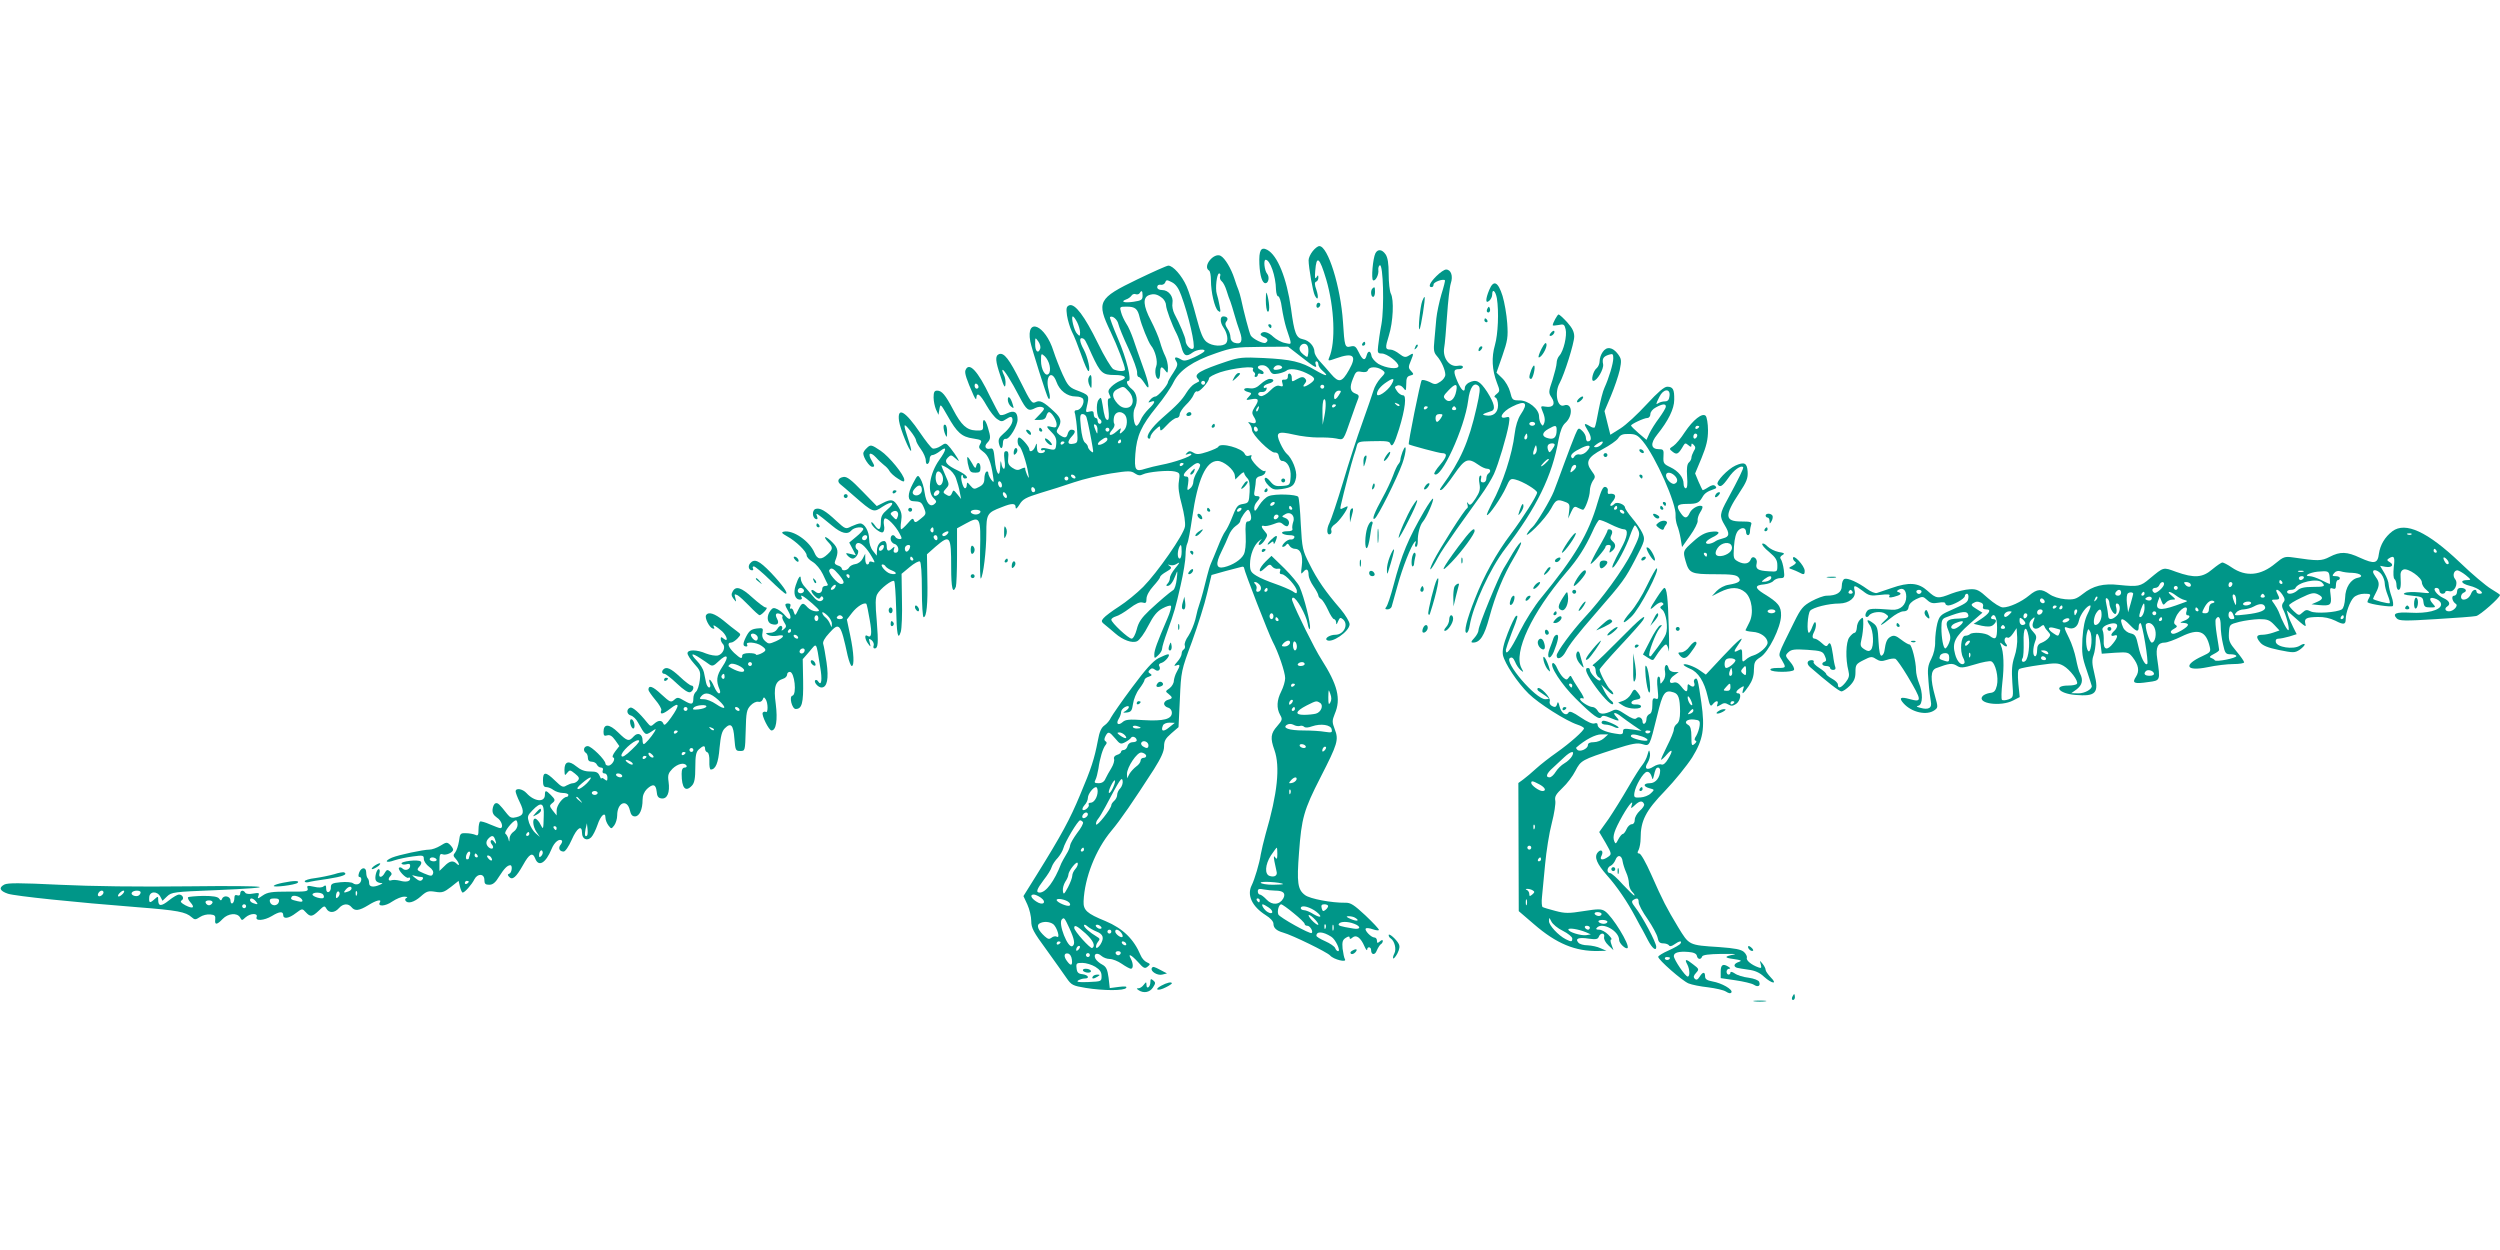 <?xml version="1.0" standalone="no"?>
<!DOCTYPE svg PUBLIC "-//W3C//DTD SVG 20010904//EN"
 "http://www.w3.org/TR/2001/REC-SVG-20010904/DTD/svg10.dtd">
<svg version="1.0" xmlns="http://www.w3.org/2000/svg"
 width="1280pt" height="640pt" viewBox="0 0 1280 640"
 preserveAspectRatio="xMidYMid meet">
<g transform="translate(0,640) scale(0.1,-0.1)"
fill="#009688" stroke="none">
<path d="M6721 5114 c-12 -15 -21 -35 -21 -46 0 -37 22 -163 32 -181 16 -31
21 -11 8 29 -10 28 -10 39 -1 42 6 2 11 11 11 20 0 15 -2 15 -10 2 -7 -11 -9
-1 -6 33 6 83 22 71 56 -43 42 -143 50 -324 15 -402 -7 -17 -4 -17 35 -3 90
32 109 15 67 -59 -36 -64 -52 -68 -92 -21 -19 22 -46 53 -60 68 -14 16 -25 36
-25 45 0 29 -27 59 -59 65 -35 7 -44 30 -61 157 -22 156 -69 273 -122 301 -32
17 -43 -3 -40 -73 3 -62 15 -98 31 -98 16 0 22 32 9 48 -14 16 -20 72 -8 72
23 0 52 -84 53 -152 1 -20 6 -36 11 -35 6 1 15 -25 19 -58 5 -33 15 -80 23
-105 30 -91 31 -84 -7 -76 -18 3 -45 18 -59 31 -27 26 -54 32 -65 16 -3 -5 4
-12 15 -16 21 -7 26 -20 10 -30 -11 -7 -65 19 -76 37 -7 10 -37 126 -50 188
-3 14 -9 34 -13 45 -5 11 -14 37 -21 59 -17 52 -48 104 -70 116 -35 19 -94
-54 -60 -75 6 -3 10 -26 10 -50 0 -62 19 -141 36 -156 14 -11 15 -8 8 27 -4
21 -10 48 -14 59 -9 27 0 105 12 105 6 0 8 -6 5 -14 -3 -8 0 -20 8 -26 8 -6
19 -28 25 -48 6 -20 15 -46 20 -57 4 -11 13 -40 20 -65 7 -25 19 -64 28 -88
17 -48 8 -68 -27 -57 -13 4 -21 15 -21 28 0 13 -7 33 -16 45 -11 17 -13 26 -5
36 12 14 5 26 -16 26 -17 0 -17 -30 0 -55 21 -30 27 -67 15 -82 -16 -19 -72
-16 -100 6 -19 15 -31 45 -53 128 -15 59 -38 131 -50 158 -24 54 -69 105 -93
105 -8 0 -79 -32 -158 -70 -203 -98 -211 -115 -138 -268 35 -73 74 -176 74
-194 0 -11 -37 -10 -60 2 -10 6 -46 65 -79 133 -68 139 -117 204 -146 194 -15
-6 -17 -15 -12 -52 4 -25 15 -62 25 -83 11 -20 32 -74 48 -119 16 -46 32 -83
37 -83 12 0 -3 70 -24 110 -22 40 -24 63 -7 58 12 -4 14 -6 48 -83 44 -95 55
-105 116 -105 57 0 71 -14 29 -30 -13 -5 -33 -18 -45 -30 -16 -16 -18 -24 -10
-40 8 -15 8 -20 -1 -20 -8 0 -9 -16 -4 -55 4 -35 3 -55 -4 -55 -11 0 -17 17
-26 78 -7 40 -8 42 -21 24 -14 -20 -9 -88 7 -98 12 -7 11 -24 -1 -24 -5 0 -10
7 -10 15 0 8 -4 15 -10 15 -5 0 -10 9 -10 19 0 15 -5 18 -21 14 -20 -6 -21 -3
-15 23 14 62 16 60 -57 88 -32 13 -42 25 -66 78 -16 35 -37 89 -47 120 -42
135 -142 177 -119 50 6 -33 84 -281 92 -291 10 -13 11 10 2 42 -19 71 16 108
40 42 16 -45 55 -75 98 -75 20 0 36 -6 39 -14 8 -20 -13 -56 -33 -56 -11 0
-14 -6 -8 -22 3 -13 8 -51 10 -84 4 -59 3 -62 -20 -66 -30 -6 -33 10 -6 39 20
21 18 33 -5 33 -6 0 -14 -9 -17 -20 -6 -24 -16 -25 -43 -6 -16 13 -17 18 -6
35 19 32 15 51 -20 83 -54 51 -74 61 -96 49 -18 -9 -25 0 -76 103 -59 118 -85
152 -111 143 -21 -9 -19 -35 8 -114 17 -54 23 -62 25 -41 2 15 -2 37 -8 48 -6
12 -10 24 -7 26 5 6 44 -55 87 -138 36 -69 46 -76 81 -57 12 6 28 8 36 4 13
-5 11 -11 -12 -35 l-29 -30 28 0 c19 0 29 6 33 20 3 11 9 20 14 20 13 0 39
-42 39 -63 0 -15 -5 -18 -25 -13 -31 8 -31 3 1 -29 19 -19 24 -34 22 -58 -3
-33 -5 -34 -50 -23 -17 4 -28 2 -28 -4 0 -6 5 -8 10 -5 6 3 10 1 10 -4 0 -6
-9 -11 -20 -11 -15 0 -20 7 -21 28 0 26 -1 26 -9 5 -9 -23 -30 -32 -30 -13 0
13 -41 60 -52 60 -11 0 -10 -37 1 -45 11 -6 37 -84 45 -135 6 -33 5 -33 -6
-10 -6 14 -10 29 -9 33 1 4 -8 3 -20 -3 -16 -9 -26 -8 -46 5 -20 14 -24 23
-21 51 3 25 0 34 -10 34 -12 0 -13 -10 -9 -45 4 -25 3 -45 -3 -45 -5 0 -11 12
-13 28 -3 18 -5 12 -6 -18 -2 -63 -21 -38 -28 38 -5 50 -8 59 -23 55 -24 -6
-33 12 -15 30 18 19 18 28 3 78 -13 45 -28 52 -25 12 2 -26 -1 -28 -36 -27
-48 2 -75 27 -117 107 -40 76 -58 97 -82 97 -14 0 -18 -8 -18 -35 0 -19 6 -46
12 -61 l13 -28 5 30 c5 28 6 27 42 -36 47 -84 72 -107 130 -115 44 -7 47 -9
37 -28 -10 -17 -8 -23 14 -39 27 -19 41 -54 51 -123 6 -37 5 -39 -9 -21 -8 11
-15 26 -15 34 0 7 -4 10 -10 7 -5 -3 -10 -19 -10 -35 0 -22 -7 -33 -27 -43
-24 -13 -28 -13 -45 7 -15 18 -17 19 -18 4 0 -10 -4 -18 -9 -18 -11 0 -26 59
-17 67 3 4 6 1 6 -5 0 -7 5 -12 10 -12 24 0 7 20 -34 40 -61 29 -74 46 -53 67
15 15 18 15 38 -3 22 -19 22 -19 11 1 -6 11 -22 33 -35 50 -24 29 -25 29 -51
11 -15 -10 -34 -15 -41 -12 -8 3 -36 39 -64 80 -76 112 -118 136 -108 61 6
-42 55 -161 62 -153 2 2 -5 30 -16 62 -26 79 -24 85 11 41 17 -21 30 -43 30
-49 0 -7 11 -27 25 -46 14 -19 25 -45 25 -58 0 -13 4 -20 10 -17 6 3 10 15 10
26 0 10 6 19 14 19 7 0 25 9 40 21 35 28 33 7 -5 -46 -49 -69 -63 -161 -30
-194 17 -17 18 -21 5 -32 -22 -18 -42 5 -50 59 -3 26 -13 57 -21 70 -14 23
-14 23 -39 -24 -29 -54 -28 -89 1 -90 39 -2 43 -4 56 -35 12 -30 11 -33 -17
-55 -25 -21 -30 -21 -35 -8 -4 13 -10 10 -31 -15 -15 -17 -30 -31 -34 -31 -3
0 -4 18 0 41 5 32 2 48 -15 75 -23 38 -36 41 -80 18 l-30 -15 -74 76 c-56 58
-79 76 -96 73 -27 -4 -35 -22 -17 -37 7 -5 39 -33 70 -60 99 -86 100 -87 147
-55 51 33 68 22 24 -15 -26 -22 -33 -35 -33 -64 0 -42 -11 -47 -33 -14 -9 12
-16 17 -16 11 -1 -17 47 -57 59 -49 7 4 10 19 6 36 -3 15 -1 31 4 34 12 7 56
-38 76 -77 13 -24 13 -28 0 -28 -8 0 -18 5 -21 10 -10 17 -25 11 -25 -9 0 -11
9 -23 20 -26 23 -7 27 -45 5 -45 -9 0 -12 6 -8 18 5 14 3 15 -8 5 -20 -19 -29
-16 -29 12 0 14 -6 25 -13 25 -21 0 -37 -22 -37 -50 l-1 -25 -19 24 c-12 14
-20 38 -20 60 0 40 -23 81 -46 81 -8 0 -28 -7 -45 -15 -29 -15 -30 -15 -77 28
-56 53 -85 69 -107 61 -18 -7 -17 -45 3 -52 8 -2 10 2 5 15 -8 21 -6 20 78
-49 48 -40 79 -47 99 -23 14 16 60 21 60 6 0 -5 -16 -23 -36 -39 l-36 -30 17
-32 17 -33 -28 7 c-24 6 -26 5 -15 -8 8 -9 19 -16 27 -16 18 0 37 37 24 45
-15 9 -12 35 5 35 17 0 43 -26 69 -71 17 -28 17 -32 3 -26 -10 4 -17 2 -17 -3
0 -6 -4 -10 -10 -10 -5 0 -10 12 -10 28 l0 27 -13 -25 c-7 -14 -23 -26 -37
-28 -14 -2 -29 -10 -33 -18 -9 -16 -37 -19 -37 -5 0 5 -9 13 -21 16 -14 5 -18
12 -13 23 18 45 16 64 -12 93 -15 16 -32 29 -38 29 -5 0 0 -10 12 -23 28 -29
28 -38 -1 -65 -32 -30 -52 -28 -67 8 -25 60 -110 118 -157 108 -14 -4 -11 -8
17 -24 46 -25 100 -78 100 -97 0 -9 14 -24 31 -34 17 -10 40 -38 52 -63 11
-25 23 -48 25 -52 2 -5 -3 -8 -12 -8 -9 0 -16 -6 -16 -14 0 -22 -19 -30 -36
-15 -24 20 -27 2 -4 -21 16 -16 24 -19 30 -10 5 9 9 9 14 1 4 -6 0 -14 -10
-18 -12 -4 -26 4 -45 28 -16 19 -36 42 -44 51 -8 10 -15 26 -15 35 0 23 -12 9
-26 -34 -14 -40 -4 -73 22 -73 8 0 12 5 9 10 -13 22 12 7 54 -30 41 -37 42
-40 19 -40 -14 0 -33 9 -43 20 -24 27 -29 26 -48 -12 -15 -32 -16 -32 -23 -11
-3 13 -10 20 -15 17 -5 -3 -6 2 -3 10 4 11 0 16 -10 16 -20 0 -20 -5 1 -41 20
-34 9 -52 -15 -23 -9 12 -27 27 -40 34 -20 10 -26 9 -38 -7 -20 -27 -17 -61 6
-68 29 -9 42 2 29 26 -13 25 -6 34 17 25 9 -4 14 -9 10 -13 -3 -3 1 -16 9 -29
13 -20 12 -24 -2 -36 -10 -8 -14 -8 -10 -1 4 6 3 14 -2 18 -6 3 -15 -4 -21
-15 -7 -12 -21 -20 -38 -20 -23 -1 -25 -2 -9 -11 10 -6 31 -7 47 -4 42 9 37
-8 -7 -28 -35 -15 -38 -15 -56 1 -12 11 -17 25 -13 42 4 24 3 26 -30 22 -28
-4 -38 -11 -54 -42 -18 -36 -18 -50 2 -50 5 0 6 5 3 10 -10 16 48 12 73 -6 28
-19 28 -26 -3 -41 -14 -6 -25 -8 -25 -4 0 4 -16 7 -35 7 -22 0 -35 -5 -35 -13
0 -19 -8 -16 -41 14 -31 30 -38 53 -16 53 8 0 22 10 33 21 19 21 19 21 -4 38
-13 9 -43 33 -68 54 -45 36 -77 47 -89 27 -8 -13 16 -62 34 -68 9 -3 11 0 6 8
-10 17 11 5 43 -23 25 -24 33 -58 7 -37 -12 10 -15 10 -15 -2 0 -8 5 -19 11
-25 16 -16 1 -52 -25 -59 -13 -3 -40 2 -61 10 -48 21 -95 21 -95 1 0 -8 15
-32 34 -53 31 -34 34 -41 29 -84 -3 -26 -12 -53 -19 -59 -8 -6 -14 -21 -14
-34 0 -33 -8 -35 -46 -13 -32 19 -36 19 -52 5 -17 -15 -21 -13 -66 28 -44 42
-66 49 -66 23 0 -5 16 -28 35 -51 20 -23 33 -47 31 -53 -10 -25 8 -22 45 7 49
39 51 20 5 -45 -25 -35 -35 -43 -39 -32 -8 20 -26 20 -48 0 -16 -15 -19 -14
-36 7 -40 50 -74 80 -86 76 -21 -7 -19 -34 2 -40 12 -3 29 -19 38 -37 37 -66
37 -66 68 -46 25 17 26 17 16 -1 -15 -25 -48 -63 -55 -63 -3 0 -6 8 -6 19 0
32 -24 44 -45 21 -25 -28 -33 -26 -80 20 -46 45 -75 46 -75 3 0 -19 4 -23 19
-18 14 4 25 -3 41 -25 l21 -30 -21 -27 c-12 -16 -17 -29 -11 -31 16 -5 -6 -42
-24 -42 -8 0 -15 4 -15 10 0 19 -72 90 -91 90 -20 0 -26 -24 -9 -35 6 -3 10
-15 10 -26 0 -12 7 -19 20 -19 11 0 23 -7 26 -15 4 -8 13 -15 21 -15 9 0 13
-6 9 -15 -3 -9 0 -15 9 -15 9 0 15 -9 15 -21 0 -18 -2 -19 -15 -9 -8 7 -15 9
-16 4 0 -5 -4 1 -9 14 -8 18 -17 22 -49 22 -28 0 -48 8 -70 26 -39 32 -61 26
-61 -18 1 -30 2 -31 14 -15 13 16 15 16 40 -4 21 -17 24 -24 15 -35 -6 -8 -18
-14 -25 -14 -8 0 -23 -6 -34 -12 -17 -11 -24 -8 -58 25 -48 47 -62 47 -62 2 0
-27 4 -35 18 -35 9 0 26 -7 36 -15 11 -8 32 -15 48 -15 15 0 28 -4 28 -10 0
-5 -4 -10 -8 -10 -19 0 -52 -43 -52 -68 l0 -27 -20 25 c-17 22 -17 26 -5 36
20 15 19 20 -5 44 -25 25 -30 25 -30 1 0 -41 -54 -36 -94 8 -21 23 -56 28 -56
9 0 -6 9 -31 21 -55 25 -51 21 -68 -17 -77 -23 -6 -32 -3 -47 16 -41 52 -48
59 -60 55 -7 -2 -13 -15 -15 -30 -2 -19 4 -30 22 -43 25 -15 36 -54 17 -54 -5
0 -28 9 -52 19 -24 11 -47 17 -51 15 -4 -3 -8 -21 -8 -41 0 -30 -3 -34 -17
-27 -10 4 -31 8 -48 8 -28 1 -30 -2 -35 -41 -4 -23 -12 -48 -19 -57 -12 -14
-11 -19 3 -34 18 -21 22 -42 4 -24 -18 18 -36 15 -63 -13 l-25 -24 0 46 c0 37
3 44 16 39 17 -7 54 9 54 24 0 5 -7 16 -16 25 -15 14 -19 14 -49 -5 -18 -11
-43 -20 -56 -20 -32 0 -158 -27 -192 -41 -42 -18 -32 -30 12 -14 21 7 64 16
95 20 52 7 56 6 56 -13 0 -11 12 -29 27 -40 17 -12 24 -25 20 -35 -5 -14 -10
-14 -46 1 -37 16 -39 18 -24 35 10 11 13 21 7 26 -12 12 -105 1 -98 -11 3 -5
14 -6 25 -3 13 4 19 2 19 -8 0 -19 -25 -28 -39 -14 -6 6 -14 8 -18 4 -9 -9 37
-58 48 -51 5 3 9 1 9 -5 0 -14 -22 -19 -53 -10 -16 4 -35 5 -43 2 -16 -6 -19
8 -4 23 8 8 6 15 -4 23 -12 10 -17 8 -26 -8 -14 -27 -34 -27 -27 -1 3 11 1 20
-4 20 -11 0 -23 -46 -14 -59 3 -6 14 -11 23 -12 14 0 13 -2 -3 -9 -34 -15 -55
-11 -55 8 0 10 -3 22 -8 26 -4 4 -7 18 -7 29 0 29 -25 28 -36 0 -5 -14 -5 -23
1 -23 16 0 11 -30 -5 -36 -8 -4 -21 -2 -28 4 -6 5 -35 8 -63 5 -43 -4 -50 -8
-50 -26 1 -11 -5 -22 -11 -24 -8 -3 -13 4 -13 17 0 17 -3 20 -13 12 -8 -7 -26
-8 -50 -2 -33 7 -37 6 -32 -9 4 -15 -6 -17 -98 -16 -86 0 -107 -3 -132 -20
-26 -18 -28 -18 -22 -2 6 16 3 17 -27 12 -20 -4 -36 -2 -40 4 -10 16 -26 13
-26 -4 0 -9 -6 -12 -15 -9 -10 4 -15 0 -15 -14 0 -12 -4 -24 -10 -27 -5 -3
-10 3 -10 14 0 23 -35 30 -43 9 -4 -10 -8 -10 -15 1 -7 10 -31 14 -82 14 -39
-1 -74 -4 -77 -7 -3 -3 2 -15 12 -26 25 -28 13 -35 -26 -15 -22 12 -28 19 -19
25 15 9 5 30 -14 30 -7 0 -30 -13 -51 -30 -40 -32 -55 -31 -55 2 0 20 -1 20
-18 5 -25 -23 -30 -21 -28 8 1 32 40 35 57 4 l11 -21 24 23 c22 21 36 23 241
31 360 15 294 25 -132 20 -258 -3 -492 0 -660 8 -206 10 -265 10 -283 1 -30
-16 -23 -33 19 -47 37 -12 342 -44 664 -69 205 -16 246 -24 276 -51 16 -14 20
-14 43 1 13 9 37 15 53 13 23 -2 27 -7 25 -26 -4 -29 9 -28 38 3 28 29 74 33
89 8 9 -17 10 -17 28 0 25 22 65 23 57 2 -9 -22 38 -19 78 5 39 24 58 25 58 5
0 -22 29 -18 65 10 32 24 33 24 50 5 24 -26 33 -25 68 8 26 25 29 26 38 10 13
-24 42 -23 64 2 21 24 48 26 65 5 17 -21 39 -18 85 10 41 26 71 33 60 15 -14
-23 28 -21 63 4 21 14 49 26 63 25 13 0 18 -3 11 -6 -6 -2 -10 -9 -6 -14 11
-18 44 -9 78 21 30 27 39 30 75 24 35 -6 45 -2 80 25 l39 31 7 -30 c4 -16 10
-30 14 -30 10 0 46 40 60 68 16 31 51 30 51 -3 0 -20 5 -25 25 -25 18 0 32 11
51 43 26 41 42 57 57 57 12 0 8 -38 -5 -43 -10 -4 -10 -7 -1 -17 17 -18 36 -1
71 61 32 58 49 67 62 34 17 -46 54 -25 84 48 14 35 40 56 53 43 3 -3 0 -12 -6
-20 -15 -17 -7 -36 15 -36 8 0 26 26 41 60 27 62 53 79 53 35 0 -31 26 -43 47
-22 9 9 23 37 32 63 16 49 41 71 41 37 0 -11 7 -28 15 -39 15 -19 15 -19 30 0
8 11 15 34 15 51 0 67 51 87 65 26 5 -22 12 -31 26 -31 23 0 39 36 39 85 0 22
8 41 22 55 31 29 46 25 50 -12 2 -25 8 -34 25 -36 29 -4 44 30 36 86 -5 34 -1
44 20 66 27 26 61 34 72 16 3 -5 -1 -10 -9 -10 -11 0 -16 -10 -16 -32 0 -74
20 -96 53 -60 13 14 17 38 17 94 0 60 4 78 18 91 23 21 32 21 32 3 0 -8 5 -16
12 -18 7 -3 11 -22 10 -46 -1 -23 2 -42 7 -42 25 0 39 34 45 110 6 62 12 86
27 101 31 31 44 18 49 -52 5 -60 6 -64 30 -64 25 0 25 0 28 105 2 92 5 107 25
128 12 13 29 21 39 19 9 -3 19 2 23 11 5 14 7 14 15 2 13 -19 13 -73 1 -65 -5
3 -12 1 -16 -4 -7 -13 32 -91 45 -91 24 0 32 54 22 135 -12 87 -3 117 38 130
11 3 20 13 20 21 0 8 6 14 14 14 24 0 37 -116 13 -122 -18 -4 -2 -68 17 -68
32 0 40 30 38 144 l-2 111 35 40 c38 45 33 53 54 -78 12 -67 7 -103 -10 -76
-4 7 -11 10 -15 6 -9 -9 15 -37 32 -37 29 0 38 45 26 128 -6 42 -14 85 -17 94
-4 11 6 30 31 57 52 58 58 50 94 -116 7 -29 16 -53 21 -53 14 0 11 67 -8 157
l-17 81 27 35 c25 32 62 55 73 45 2 -3 10 -39 17 -82 13 -73 9 -95 -13 -81
-15 9 -12 -19 5 -41 13 -18 14 -18 8 6 -6 22 -5 23 10 12 9 -8 13 -20 10 -28
-3 -8 -1 -14 5 -14 18 0 20 27 11 141 -8 86 -7 119 2 136 15 29 78 77 87 68 4
-4 8 -64 10 -133 3 -141 9 -174 24 -127 5 17 8 90 6 163 l-2 134 42 35 c23 19
46 32 52 28 6 -4 10 -62 10 -146 0 -76 4 -139 9 -139 15 0 22 67 19 197 l-2
125 44 39 c75 64 80 57 80 -107 0 -104 8 -139 24 -98 3 9 6 79 6 158 l0 141
44 24 c75 41 78 35 74 -139 -1 -82 0 -146 4 -142 12 12 28 142 28 233 0 97 4
104 78 132 54 22 72 21 72 0 0 -12 7 -7 20 14 16 27 32 36 107 59 48 14 126
39 173 55 47 16 132 36 188 45 91 14 103 14 123 0 16 -11 27 -12 40 -5 25 13
132 23 164 15 26 -7 27 -9 21 -50 -5 -30 0 -67 15 -121 12 -45 19 -92 16 -111
-7 -43 -141 -235 -214 -309 -32 -32 -87 -77 -123 -100 -36 -23 -72 -50 -80
-60 -13 -15 -12 -19 10 -36 14 -11 36 -30 50 -42 39 -34 87 -52 112 -40 12 5
38 41 57 79 27 52 45 74 73 89 20 11 40 17 43 13 4 -4 -4 -33 -18 -65 -53
-123 -67 -162 -67 -184 0 -21 1 -22 20 -4 11 10 20 25 20 34 0 9 12 48 26 86
38 105 42 121 69 239 14 60 25 129 25 153 0 24 4 52 9 61 5 9 16 69 25 132 28
195 70 290 130 290 31 0 84 -44 88 -73 l3 -22 23 23 c12 12 22 17 22 11 0 -6
7 -17 15 -26 12 -11 15 -31 13 -72 -3 -53 -5 -56 -32 -61 -31 -5 -34 -9 -62
-80 -10 -25 -24 -52 -31 -61 -7 -8 -24 -44 -38 -80 -14 -35 -30 -73 -35 -84
-5 -11 -14 -40 -20 -65 -12 -51 -30 -118 -38 -140 -9 -26 -11 -34 -22 -82 -7
-26 -22 -63 -35 -83 -14 -19 -22 -41 -19 -49 3 -8 1 -17 -5 -21 -6 -3 -11 -13
-11 -22 0 -9 -10 -28 -22 -41 -18 -20 -19 -24 -5 -19 20 8 21 0 2 -33 -8 -14
-14 -35 -15 -46 0 -12 -10 -29 -22 -38 -22 -15 -22 -16 -5 -29 22 -18 22 -23
-3 -30 -11 -3 -20 -12 -20 -20 0 -8 9 -17 20 -20 12 -3 20 -14 20 -26 0 -33
-42 -44 -145 -38 -74 5 -93 3 -107 -10 -23 -20 -36 -9 -20 17 7 11 12 26 12
35 0 8 9 19 20 25 25 13 27 -4 3 -20 -16 -9 -15 -10 7 -8 21 3 26 9 31 44 3
23 17 58 32 77 15 20 27 40 27 46 0 5 10 13 21 16 17 6 19 9 8 16 -11 6 -11
11 -2 20 9 9 15 9 27 0 16 -13 32 1 21 20 -4 6 2 13 12 15 20 6 50 44 33 44
-5 0 -27 -9 -49 -20 -28 -15 -66 -57 -135 -150 -53 -71 -101 -141 -108 -154
-6 -14 -21 -32 -33 -40 -16 -11 -26 -32 -34 -78 -18 -94 -33 -141 -91 -278
-52 -125 -94 -203 -222 -409 l-68 -109 20 -43 c11 -24 20 -62 20 -85 0 -35 11
-56 78 -147 42 -59 89 -124 103 -145 25 -36 32 -39 97 -50 92 -15 199 -15 208
0 5 8 -5 9 -38 5 l-46 -6 -6 53 c-6 43 -12 56 -32 67 -14 7 -30 21 -35 30 -13
25 8 35 30 15 10 -9 29 -16 43 -16 14 0 42 -11 62 -25 20 -14 41 -25 46 -25
13 0 13 26 0 51 -17 30 1 22 37 -17 28 -32 35 -35 49 -23 15 12 14 14 -4 22
-12 5 -26 21 -32 36 -35 83 -90 137 -180 175 -96 39 -114 56 -112 102 5 119
61 263 142 360 48 57 110 148 218 315 37 59 52 92 52 117 0 28 7 41 37 67 l37
32 7 144 c6 142 7 146 62 294 30 83 65 193 77 246 l23 95 71 20 c39 10 77 20
84 22 6 2 12 -1 12 -7 0 -14 126 -338 146 -376 29 -54 64 -157 64 -187 0 -16
-9 -46 -20 -68 -23 -45 -25 -85 -6 -120 13 -22 12 -27 -15 -58 -33 -37 -36
-61 -14 -122 30 -85 16 -222 -45 -430 -10 -36 -21 -83 -25 -105 -6 -43 -32
-129 -46 -157 -26 -51 1 -109 72 -154 23 -14 39 -32 39 -43 0 -22 15 -36 50
-46 47 -13 225 -100 240 -117 18 -21 88 -38 76 -19 -4 6 -9 31 -12 54 -3 34 0
45 16 55 14 9 20 9 20 1 0 -8 5 -8 15 1 19 16 42 -1 61 -45 7 -16 13 -24 14
-17 0 17 20 15 20 -2 0 -26 20 -28 29 -3 6 14 15 28 20 32 6 3 11 11 11 17 0
7 -6 6 -15 -2 -12 -10 -15 -10 -15 4 0 9 -6 16 -13 16 -17 0 -53 38 -44 46 3
4 20 2 36 -4 17 -6 31 -7 31 -3 0 5 -31 38 -69 74 -58 54 -76 66 -103 65 -70
-1 -181 20 -206 39 -38 28 -43 63 -31 218 13 176 24 217 110 385 88 172 94
192 73 246 -14 37 -14 44 0 79 33 77 15 148 -69 280 -34 52 -130 247 -148 298
-4 9 -2 17 4 17 17 0 66 -88 74 -132 5 -27 10 -36 12 -24 5 20 -30 160 -53
211 -7 17 -42 59 -78 95 l-66 64 -30 -29 c-16 -16 -30 -35 -30 -44 0 -10 7 -8
26 10 22 21 27 22 37 9 7 -9 20 -14 29 -12 13 2 16 -1 12 -12 -4 -10 -1 -16 9
-16 19 0 77 -65 77 -86 0 -15 -2 -15 -24 0 -14 8 -53 25 -88 37 -35 12 -78 30
-95 41 -28 17 -33 25 -33 59 0 47 20 98 46 119 18 14 18 14 5 -2 -8 -12 -9
-18 -2 -18 6 0 18 11 27 25 15 24 15 27 0 44 -19 21 -21 34 -3 28 6 -2 27 2
46 9 30 12 36 12 51 -1 9 -8 20 -12 23 -8 13 13 7 34 -13 41 -19 7 -19 8 0 19
27 17 53 -8 41 -40 -4 -12 -6 -28 -4 -34 3 -9 -6 -13 -27 -13 -18 0 -29 -4
-25 -10 3 -5 20 -10 36 -10 20 0 29 -4 26 -12 -2 -7 -11 -12 -19 -10 -8 1 -23
-7 -33 -18 -10 -11 -13 -20 -7 -20 6 0 14 5 18 11 5 8 10 6 16 -5 5 -9 18 -16
28 -16 29 0 42 -34 35 -88 -5 -41 -5 -45 8 -30 16 20 27 14 27 -16 0 -12 11
-38 25 -58 14 -20 25 -41 25 -47 0 -5 6 -14 14 -18 7 -4 23 -29 35 -55 12 -27
26 -48 31 -48 6 0 10 -8 11 -17 0 -13 3 -12 10 6 8 19 12 21 24 11 32 -26 6
-80 -38 -80 -26 0 -54 -16 -45 -26 23 -22 118 43 118 80 0 12 -21 47 -46 77
-77 89 -120 151 -159 230 -36 71 -38 80 -45 205 -3 71 -9 135 -13 140 -8 13
-119 17 -151 4 -15 -5 -36 -27 -49 -47 -17 -29 -23 -34 -25 -20 -2 10 3 26 12
36 20 22 20 31 0 31 -13 0 -15 7 -10 31 3 17 6 40 6 50 0 10 9 19 22 21 12 2
24 10 26 18 3 8 2 12 -2 9 -11 -11 -79 58 -70 72 5 9 2 10 -10 6 -10 -4 -19
-1 -23 9 -11 29 -124 60 -135 37 -1 -5 -26 -16 -55 -26 -43 -14 -56 -15 -72
-5 -17 10 -23 10 -33 0 -11 -11 -10 -12 5 -7 9 4 17 3 17 -1 0 -11 -89 -42
-154 -54 -26 -5 -63 -14 -82 -20 -51 -17 -57 -8 -51 76 7 93 30 144 109 241
36 44 75 101 87 127 30 60 97 107 218 148 81 28 99 31 228 32 l140 1 67 -52
c71 -56 84 -62 74 -38 -3 8 -1 15 4 15 6 0 10 -7 10 -15 0 -8 9 -23 20 -32 38
-33 20 -31 -36 2 -72 43 -122 55 -266 62 -104 5 -125 3 -185 -17 -138 -46
-170 -65 -152 -87 7 -7 10 -14 8 -16 -2 -1 -13 -7 -24 -13 -11 -6 -29 -26 -40
-44 -23 -38 -50 -66 -124 -130 -56 -49 -87 -95 -71 -105 6 -3 10 0 10 8 0 7
11 24 25 37 23 21 25 22 25 5 0 -15 7 -11 34 18 18 20 41 37 50 37 9 0 16 8
16 18 0 10 14 31 31 48 17 16 35 39 40 52 5 13 13 21 18 18 10 -7 61 49 61 67
0 7 26 20 57 31 68 22 179 34 169 18 -3 -6 -2 -13 4 -17 6 -4 8 -11 5 -16 -4
-5 -1 -9 4 -9 6 0 11 5 11 11 0 6 7 9 15 5 8 -3 15 -1 15 5 0 5 -7 12 -15 15
-23 9 -18 24 8 24 15 0 29 -9 37 -24 11 -21 18 -24 44 -19 17 3 35 10 41 14
15 15 59 10 103 -11 48 -23 51 -32 20 -54 -29 -20 -44 -20 -28 -1 10 12 10 19
1 28 -9 9 -18 8 -40 -4 -26 -15 -27 -15 -27 4 1 11 -4 22 -10 24 -7 2 -11 -4
-10 -14 0 -12 -5 -17 -17 -17 -13 2 -16 -3 -11 -18 5 -16 2 -19 -14 -14 -13 5
-28 -3 -50 -25 -16 -17 -38 -29 -47 -27 -21 4 -15 24 7 21 9 -1 19 4 22 13 3
8 2 12 -4 9 -6 -3 -10 -2 -10 4 0 6 11 13 25 17 29 7 34 24 6 24 -10 0 -31
-12 -46 -26 -20 -19 -36 -25 -57 -22 -32 5 -39 -11 -8 -19 20 -5 20 -7 4 -24
-17 -18 -16 -19 14 -13 37 7 41 -3 15 -42 -13 -21 -14 -30 -5 -45 19 -29 15
-41 -10 -34 -19 6 -21 5 -10 -6 6 -7 12 -21 12 -30 0 -24 94 -117 116 -116 13
1 20 -6 22 -20 2 -13 9 -23 16 -23 27 0 47 -37 44 -81 -3 -43 -4 -44 -43 -47
-33 -3 -43 1 -61 23 -14 17 -24 23 -28 16 -4 -6 4 -22 18 -36 22 -22 31 -24
68 -19 54 8 66 18 74 59 6 34 -20 99 -49 123 -8 7 -22 30 -32 52 -26 57 -14
64 69 45 37 -9 93 -15 124 -15 31 1 73 -1 93 -5 41 -8 35 -16 79 110 15 44 31
87 35 97 4 11 0 18 -13 22 -29 10 -34 31 -15 77 14 37 19 40 44 35 18 -3 29
-1 33 9 7 19 46 19 72 1 19 -14 18 -15 -8 -43 -14 -15 -31 -44 -36 -63 -6 -19
-31 -93 -57 -165 -26 -71 -71 -209 -99 -305 -29 -96 -60 -189 -69 -207 -17
-32 -14 -68 5 -57 5 3 7 12 4 20 -3 8 5 21 19 30 20 13 65 75 65 90 0 3 -9 0
-20 -6 -19 -10 -20 -9 -14 17 13 58 55 219 65 248 6 17 13 40 16 53 5 20 12
22 72 23 80 2 95 0 99 -12 9 -23 21 -3 45 74 32 103 40 175 20 173 -8 0 -22 9
-30 21 -14 21 -14 23 1 29 11 4 22 -1 31 -12 13 -18 14 -16 15 19 0 31 4 40
20 44 19 5 20 7 5 23 -15 16 -15 21 -1 54 16 39 15 42 -13 24 -15 -9 -24 -7
-46 10 -15 12 -35 22 -45 22 -28 0 -29 8 -9 72 22 70 27 184 10 215 -6 12 -11
57 -11 100 0 55 -5 85 -16 101 -18 26 -40 28 -52 5 -13 -26 -22 -132 -12 -138
12 -7 31 29 27 54 -1 11 3 21 8 23 17 5 23 -217 8 -302 -8 -41 -15 -92 -17
-112 -4 -34 -2 -38 19 -38 26 0 85 -45 85 -64 0 -19 -63 -12 -103 11 -17 11
-33 29 -35 41 -4 27 -18 29 -25 2 -8 -30 -21 -24 -40 16 -15 31 -21 35 -42 30
-29 -7 -31 -1 -39 126 -12 180 -77 388 -121 388 -8 0 -23 -12 -34 -26z m-673
-227 c37 -99 74 -259 62 -271 -12 -12 -40 17 -40 41 0 14 -31 88 -57 136 -8
16 -13 40 -10 55 6 34 -20 67 -53 67 -16 0 -25 6 -25 15 0 9 7 14 18 12 9 -2
20 4 23 12 5 14 9 14 34 1 20 -10 35 -31 48 -68z m-198 -1 c0 -21 -6 -25 -46
-31 -48 -7 -70 0 -38 12 10 3 22 12 27 19 4 7 14 11 21 8 8 -3 17 -1 21 5 10
17 15 13 15 -13z m103 -14 c9 -8 17 -24 17 -34 0 -19 30 -101 55 -148 7 -14
18 -44 24 -67 12 -46 25 -52 57 -28 21 16 69 21 60 6 -3 -5 -27 -19 -53 -31
-37 -17 -51 -20 -65 -11 -28 17 -40 14 -26 -8 10 -16 7 -26 -15 -60 -15 -22
-27 -44 -27 -47 0 -15 -52 -74 -64 -74 -8 0 -20 -8 -27 -17 -12 -15 -12 -16 4
-10 26 10 21 -6 -12 -37 -16 -16 -35 -41 -41 -57 -7 -16 -16 -29 -21 -29 -14
0 -21 67 -10 88 19 36 13 79 -14 100 -24 19 -33 42 -17 42 18 0 -10 114 -54
216 -25 58 -43 108 -41 110 11 11 38 -11 43 -35 3 -14 26 -71 52 -126 25 -55
45 -110 44 -122 -1 -13 3 -23 8 -23 6 0 19 -15 30 -32 31 -51 26 -8 -11 92
-17 47 -38 108 -47 135 -10 28 -25 64 -36 79 -10 16 -22 41 -26 57 -8 28 -8
29 29 29 43 0 56 -11 66 -55 9 -39 44 -126 58 -144 22 -26 36 -83 27 -106 -10
-25 -3 -65 11 -65 5 0 9 14 9 30 0 34 7 38 26 13 12 -16 13 -15 14 14 0 17 -6
44 -14 60 -8 15 -20 48 -27 73 -7 25 -28 73 -46 108 -40 76 -43 119 -10 131
25 9 44 5 70 -17z m-438 -122 c8 -16 15 -39 15 -52 0 -20 -2 -21 -15 -7 -16
15 -33 89 -22 89 4 0 13 -13 22 -30z m-189 -135 c-10 -28 -26 -15 -26 22 0 37
0 37 16 15 9 -13 13 -29 10 -37z m1370 11 c3 -8 4 -24 2 -36 -3 -22 -3 -22
-26 -4 -16 13 -21 25 -17 37 9 21 34 23 41 3z m-1322 -98 c4 -18 2 -36 -5 -42
-16 -17 -39 22 -39 67 0 39 1 39 19 23 10 -9 22 -31 25 -48z m1190 -7 c3 -5
-5 -11 -19 -13 -24 -5 -32 2 -18 15 9 10 31 9 37 -2z m560 -90 c-20 -34 -74
-70 -74 -48 0 17 18 40 50 61 36 24 43 20 24 -13z m-954 9 c0 -5 -4 -10 -10
-10 -5 0 -10 5 -10 10 0 6 5 10 10 10 6 0 10 -4 10 -10z m610 -20 c0 -5 -4
-10 -10 -10 -5 0 -10 5 -10 10 0 6 5 10 10 10 6 0 10 -4 10 -10z m-1001 -24
c31 -33 26 -80 -9 -84 -17 -2 -33 5 -47 20 -31 34 -32 60 -3 75 33 17 33 17
59 -11z m1074 -22 c-9 -15 -19 -21 -21 -15 -6 19 6 41 23 41 14 0 13 -3 -2
-26z m-72 -104 l-9 -45 -1 61 c-1 33 2 64 7 68 11 12 13 -34 3 -84z m384 52
c-3 -3 -11 0 -18 7 -9 10 -8 11 6 5 10 -3 15 -9 12 -12z m-325 4 c0 -3 -4 -8
-10 -11 -5 -3 -10 -1 -10 4 0 6 5 11 10 11 6 0 10 -2 10 -4z m-397 -21 c-3 -9
-8 -14 -10 -11 -3 3 -2 9 2 15 9 16 15 13 8 -4z m-685 -27 c17 -17 15 -64 -4
-82 -20 -21 -25 -20 -17 2 5 13 0 11 -20 -7 -31 -28 -49 -21 -23 8 10 11 15
25 11 31 -4 6 -4 22 -1 36 7 26 34 32 54 12z m-195 -15 c7 -23 24 -108 31
-152 5 -29 4 -32 -9 -21 -8 7 -15 17 -15 23 0 5 -7 15 -15 21 -9 7 -17 38 -21
79 -6 57 -4 67 9 67 9 0 18 -8 20 -17z m56 -66 c0 -21 -1 -21 -9 -2 -12 28
-12 37 0 30 6 -3 10 -16 9 -28z m821 2 c0 -5 -4 -9 -10 -9 -5 0 -10 7 -10 16
0 8 5 12 10 9 6 -3 10 -10 10 -16z m-760 1 c0 -5 -4 -10 -10 -10 -5 0 -10 5
-10 10 0 6 5 10 10 10 6 0 10 -4 10 -10z m-10 -50 c0 -12 -40 -34 -48 -26 -3
4 3 13 14 21 22 17 34 19 34 5z m70 -10 c0 -5 -5 -10 -11 -10 -5 0 -7 5 -4 10
3 6 8 10 11 10 2 0 4 -4 4 -10z m-290 -4 c0 -3 -4 -8 -10 -11 -5 -3 -10 -1
-10 4 0 6 5 11 10 11 6 0 10 -2 10 -4z m610 -110 c0 -3 -4 -8 -10 -11 -5 -3
-10 -1 -10 4 0 6 5 11 10 11 6 0 10 -2 10 -4z m84 -4 c3 -5 -4 -21 -15 -38
-10 -16 -19 -39 -19 -50 0 -12 -7 -28 -17 -35 -15 -13 -16 -11 -10 24 4 28 2
37 -9 37 -22 0 -16 16 17 44 32 27 44 31 53 18z m-1249 -72 c7 -20 16 -51 19
-70 l7 -35 -20 25 c-18 22 -20 23 -26 7 -8 -19 -14 -21 -35 -7 -12 7 -12 12 4
29 17 19 17 21 -3 66 -12 26 -21 50 -21 52 0 3 14 -3 32 -14 18 -11 36 -32 43
-53z m-67 -9 c-2 -15 -9 -26 -18 -26 -16 0 -25 37 -16 62 10 25 38 -5 34 -36z
m677 19 c3 -5 2 -10 -4 -10 -5 0 -13 5 -16 10 -3 6 -2 10 4 10 5 0 13 -4 16
-10z m-35 -10 c0 -5 -4 -10 -10 -10 -5 0 -10 5 -10 10 0 6 5 10 10 10 6 0 10
-4 10 -10z m-340 -36 c0 -8 -4 -12 -10 -9 -5 3 -10 13 -10 21 0 8 5 12 10 9 6
-3 10 -13 10 -21z m-410 -24 c0 -21 -29 -35 -43 -21 -7 7 -5 17 8 31 20 22 35
18 35 -10z m580 -1 c0 -5 -4 -9 -10 -9 -5 0 -10 7 -10 16 0 8 5 12 10 9 6 -3
10 -10 10 -16z m-490 -8 c0 -12 -20 -25 -27 -18 -7 7 6 27 18 27 5 0 9 -4 9
-9z m344 -16 c3 -8 1 -15 -3 -15 -5 0 -11 7 -15 15 -3 8 -1 15 3 15 5 0 11 -7
15 -15z m1371 -45 c-3 -5 -11 -10 -16 -10 -6 0 -7 5 -4 10 3 6 11 10 16 10 6
0 7 -4 4 -10z m90 -20 c3 -5 1 -10 -4 -10 -6 0 -11 5 -11 10 0 6 2 10 4 10 3
0 8 -4 11 -10z m-260 -10 c-3 -5 -11 -10 -16 -10 -6 0 -7 5 -4 10 3 6 11 10
16 10 6 0 7 -4 4 -10z m-1759 -36 c-6 -17 -8 -17 -24 0 -15 15 -15 18 -2 26
19 12 35 -3 26 -26z m424 27 c0 -12 -21 -19 -37 -13 -22 8 -14 22 12 22 14 0
25 -4 25 -9z m1383 -13 c7 -25 1 -38 -16 -38 -9 0 -12 -21 -9 -72 2 -46 -2
-82 -10 -97 -14 -27 -57 -55 -101 -65 -40 -9 -45 16 -14 78 14 28 31 66 38 84
7 19 23 40 36 49 12 8 23 19 23 25 0 13 31 58 40 58 4 0 10 -10 13 -22z m138
-21 c-13 -13 -26 -3 -16 12 3 6 11 8 17 5 6 -4 6 -10 -1 -17z m-1761 -63 c0
-8 -5 -12 -10 -9 -6 4 -8 11 -5 16 9 14 15 11 15 -7z m70 -19 c-7 -8 -17 -12
-22 -9 -6 4 -5 10 3 15 22 14 33 10 19 -6z m-410 -13 c0 -13 -12 -22 -22 -16
-10 6 -1 24 13 24 5 0 9 -4 9 -8z m360 -8 c0 -8 -4 -12 -10 -9 -5 3 -10 10
-10 16 0 5 5 9 10 9 6 0 10 -7 10 -16z m-276 -49 c-6 -16 -24 -21 -24 -7 0 11
11 22 21 22 5 0 6 -7 3 -15z m136 8 c-1 -18 -18 -35 -24 -24 -4 6 -4 16 -1 21
7 12 25 13 25 3z m1390 -28 c0 -19 -4 -35 -10 -35 -11 0 -13 30 -4 54 10 25
14 19 14 -19z m-1375 -35 c3 -5 1 -10 -4 -10 -6 0 -11 5 -11 10 0 6 2 10 4 10
3 0 8 -4 11 -10z m1341 -51 c-14 -17 -26 -38 -26 -48 0 -9 -5 -22 -12 -29 -8
-8 -8 -12 -1 -12 14 0 28 18 42 55 10 27 11 26 6 -19 -3 -28 -11 -53 -18 -57
-21 -14 -67 -53 -122 -104 -41 -39 -56 -61 -65 -98 -7 -26 -18 -47 -26 -47
-16 0 -104 82 -104 97 0 6 10 13 23 17 13 3 45 22 70 41 33 25 53 34 67 30 16
-5 20 -2 20 19 0 16 14 42 35 65 19 21 35 42 35 47 0 5 14 17 32 27 26 15 29
20 17 29 -12 8 -12 9 2 5 9 -3 22 -1 30 4 23 14 22 11 -5 -22z m-1481 10 c4
-5 18 -15 32 -20 31 -12 23 -24 -9 -16 -23 6 -57 47 -39 47 6 0 13 -5 16 -11z
m-241 -40 c29 -34 33 -49 12 -49 -18 0 -68 59 -60 71 9 15 21 10 48 -22z m56
-9 c0 -5 -2 -10 -4 -10 -3 0 -8 5 -11 10 -3 6 -1 10 4 10 6 0 11 -4 11 -10z
m2100 -45 c12 -15 6 -35 -12 -35 -5 0 -8 6 -5 14 3 7 0 19 -6 25 -8 8 -8 11 0
11 6 0 16 -7 23 -15z m-2175 -14 c-3 -6 -11 -11 -17 -11 -6 0 -6 6 2 15 14 17
26 13 15 -4z m-160 -10 c7 -12 -12 -24 -25 -16 -11 7 -4 25 10 25 5 0 11 -4
15 -9z m2375 -1 c0 -5 -5 -10 -11 -10 -5 0 -7 5 -4 10 3 6 8 10 11 10 2 0 4
-4 4 -10z m-2231 -174 c0 -21 0 -21 -9 -1 -4 12 -15 27 -24 34 -9 7 -16 18
-16 24 0 6 11 0 25 -13 14 -13 25 -33 24 -44z m2261 39 c0 -8 -4 -15 -10 -15
-5 0 -10 7 -10 15 0 8 5 15 10 15 6 0 10 -7 10 -15z m-2330 -10 c0 -8 -4 -15
-10 -15 -5 0 -10 7 -10 15 0 8 5 15 10 15 6 0 10 -7 10 -15z m125 5 c3 -5 -3
-10 -15 -10 -12 0 -18 5 -15 10 3 6 10 10 15 10 5 0 12 -4 15 -10z m2230 -10
c3 -5 1 -10 -4 -10 -6 0 -11 5 -11 10 0 6 2 10 4 10 3 0 8 -4 11 -10z m-2495
-60 c0 -5 -5 -10 -11 -10 -5 0 -7 5 -4 10 3 6 8 10 11 10 2 0 4 -4 4 -10z
m-170 -36 c0 -8 -4 -14 -9 -14 -12 0 -32 26 -25 33 10 9 34 -4 34 -19z m205 6
c3 -5 2 -10 -4 -10 -5 0 -13 5 -16 10 -3 6 -2 10 4 10 5 0 13 -4 16 -10z
m2519 -35 c-4 -8 -15 -15 -26 -15 -17 0 -18 3 -8 15 7 8 19 15 26 15 8 0 11
-6 8 -15z m36 -16 c0 -10 -4 -19 -10 -19 -5 0 -10 12 -10 26 0 14 4 23 10 19
6 -3 10 -15 10 -26z m-2520 -17 c0 -13 -12 -22 -22 -16 -10 6 -1 24 13 24 5 0
9 -4 9 -8z m-535 -42 c17 -11 38 -25 47 -32 15 -10 22 -8 47 16 45 43 57 28
20 -27 -31 -47 -34 -73 -14 -119 4 -11 3 -18 -4 -18 -6 0 -17 16 -25 35 -16
37 -32 49 -21 15 4 -11 2 -20 -4 -20 -6 0 -13 11 -16 25 -3 14 -8 37 -11 53
-3 15 -19 42 -37 60 -35 36 -27 42 18 12z m225 -62 c0 -16 -38 -7 -80 20 -2 2
2 7 10 12 14 9 70 -17 70 -32z m40 32 c0 -5 -4 -10 -10 -10 -5 0 -10 5 -10 10
0 6 5 10 10 10 6 0 10 -4 10 -10z m2830 0 c0 -5 -9 -10 -21 -10 -11 0 -17 5
-14 10 3 6 13 10 21 10 8 0 14 -4 14 -10z m-2970 -66 c0 -8 -5 -12 -10 -9 -6
4 -8 11 -5 16 9 14 15 11 15 -7z m2920 -38 c0 -3 -4 -8 -10 -11 -5 -3 -10 -1
-10 4 0 6 5 11 10 11 6 0 10 -2 10 -4z m181 -93 c-8 -14 -10 -9 -10 27 1 42 1
43 10 18 7 -18 7 -33 0 -45z m-3133 13 c46 -42 38 -55 -12 -21 -20 14 -48 25
-63 25 -21 0 -24 2 -13 15 20 24 47 18 88 -19z m2934 -18 c-7 -7 -12 -8 -12
-2 0 14 12 26 19 19 2 -3 -1 -11 -7 -17z m147 3 c19 -12 5 -48 -22 -55 -12 -3
-39 -6 -60 -6 -50 0 -45 18 13 48 50 25 50 25 69 13z m-3143 -20 c-3 -5 -21
-11 -40 -13 -28 -3 -33 -1 -24 9 12 14 72 18 64 4z m-96 -11 c0 -5 -4 -10 -10
-10 -5 0 -10 5 -10 10 0 6 5 10 10 10 6 0 10 -4 10 -10z m265 0 c3 -5 2 -10
-4 -10 -5 0 -13 5 -16 10 -3 6 -2 10 4 10 5 0 13 -4 16 -10z m2845 0 c0 -5 -5
-10 -11 -10 -5 0 -7 5 -4 10 3 6 8 10 11 10 2 0 4 -4 4 -10z m-645 -95 c-29
-24 -43 -19 -31 10 3 9 18 15 33 15 l28 -1 -30 -24z m670 8 c7 3 17 1 22 -4 6
-6 21 -5 40 2 46 16 97 8 101 -15 4 -17 0 -18 -34 -13 -22 4 -70 7 -109 7 -76
0 -111 13 -86 29 10 6 22 6 34 0 10 -6 24 -8 32 -6z m-815 -9 c0 -2 -9 -4 -20
-4 -11 0 -20 4 -20 9 0 5 9 7 20 4 11 -3 20 -7 20 -9z m-2185 -12 c-3 -3 -11
0 -18 7 -9 10 -8 11 6 5 10 -3 15 -9 12 -12z m-185 -6 c0 -3 -4 -8 -10 -11 -5
-3 -10 -1 -10 4 0 6 5 11 10 11 6 0 10 -2 10 -4z m2240 -37 c24 -29 28 -31 51
-19 13 7 27 17 30 23 8 11 29 1 29 -14 0 -5 -9 -9 -21 -9 -12 0 -23 -8 -26
-20 -3 -11 -12 -20 -19 -20 -8 0 -14 -4 -14 -9 0 -5 -9 -13 -21 -16 -12 -4
-18 -12 -15 -21 3 -8 -3 -29 -14 -47 -11 -17 -24 -42 -30 -54 -6 -15 -18 -23
-35 -23 -21 0 -24 3 -16 18 5 9 11 35 15 57 7 53 23 104 36 120 8 9 8 15 0 20
-7 4 -7 12 0 26 14 26 19 24 50 -12z m50 16 c16 -19 0 -19 -26 0 -16 12 -16
14 -3 15 9 0 22 -7 29 -15z m-2524 -72 c-34 -33 -51 -43 -54 -33 -6 17 61 80
85 80 13 0 4 -14 -31 -47z m2644 21 c0 -16 -9 -18 -29 -5 -7 5 -11 14 -7 19 9
15 36 4 36 -14z m805 -4 c3 -5 -1 -10 -9 -10 -8 0 -18 5 -21 10 -3 6 1 10 9
10 8 0 18 -4 21 -10z m97 -22 c-7 -7 -12 -8 -12 -2 0 14 12 26 19 19 2 -3 -1
-11 -7 -17z m-3232 2 c0 -5 -4 -10 -10 -10 -5 0 -10 5 -10 10 0 6 5 10 10 10
6 0 10 -4 10 -10z m-204 -37 c-7 -7 -26 7 -26 19 0 6 6 6 15 -2 9 -7 13 -15
11 -17z m164 23 c0 -3 -4 -8 -10 -11 -5 -3 -10 -1 -10 4 0 6 5 11 10 11 6 0
10 -2 10 -4z m2358 -13 c2 -7 -3 -13 -12 -13 -9 0 -16 -6 -16 -14 0 -8 -10
-22 -22 -30 -12 -9 -28 -26 -35 -38 l-12 -23 -1 22 c0 35 52 113 74 110 11 -1
21 -8 24 -14z m-2558 -7 c0 -3 -4 -8 -10 -11 -5 -3 -10 -1 -10 4 0 6 5 11 10
11 6 0 10 -2 10 -4z m-80 -26 c8 -5 12 -11 9 -14 -3 -3 -14 1 -25 9 -21 16 -8
20 16 5z m-45 -70 c3 -5 -1 -10 -9 -10 -8 0 -18 5 -21 10 -3 6 1 10 9 10 8 0
18 -4 21 -10z m-180 -40 c-16 -16 -36 -30 -44 -30 -10 1 -4 11 19 30 45 39 62
39 25 0z m2731 -26 c-9 -8 -16 -24 -16 -33 0 -10 -7 -24 -15 -31 -8 -7 -15
-17 -15 -22 0 -18 -74 -112 -78 -99 -2 6 2 19 10 28 7 8 24 37 38 63 73 138
84 156 88 132 2 -12 -4 -29 -12 -38z m902 44 c-3 -7 -13 -15 -24 -17 -16 -3
-17 -1 -5 13 16 19 34 21 29 4z m-938 -38 c-7 -16 -16 -30 -21 -30 -5 0 -1 16
8 35 20 42 31 38 13 -5z m-80 -21 c0 -29 -18 -59 -36 -59 -8 0 -13 -4 -10 -9
7 -11 -22 -36 -31 -27 -3 3 1 14 10 24 10 10 17 27 17 37 0 19 27 55 42 55 4
0 8 -9 8 -21z m987 -11 c-3 -8 -6 -5 -6 6 -1 11 2 17 5 13 3 -3 4 -12 1 -19z
m-3547 2 c0 -5 -7 -10 -15 -10 -8 0 -15 5 -15 10 0 6 7 10 15 10 8 0 15 -4 15
-10z m-89 -37 c13 -16 12 -17 -3 -4 -17 13 -22 21 -14 21 2 0 10 -8 17 -17z
m-187 -80 c-2 -73 -2 -73 -17 -44 -6 14 -18 26 -24 29 -19 6 -16 -39 4 -68
l17 -25 -22 19 c-12 10 -26 34 -33 53 -10 32 -9 37 17 64 45 47 61 39 58 -28z
m2786 8 c0 -12 -20 -25 -27 -18 -7 7 6 27 18 27 5 0 9 -4 9 -9z m-2920 -54 c0
-12 -9 -28 -20 -35 -11 -7 -21 -22 -21 -35 -1 -20 -2 -20 -6 -2 -3 11 -10 23
-15 26 -11 7 38 69 54 69 4 0 8 -10 8 -23z m2895 13 c3 -5 -10 -30 -30 -55
-19 -26 -35 -54 -36 -63 0 -9 -9 -30 -20 -47 -10 -16 -21 -37 -25 -45 -36 -93
-79 -150 -111 -150 -21 0 -15 17 21 65 19 24 38 54 41 67 4 12 18 33 31 46 12
14 25 36 28 48 8 32 75 144 86 144 5 0 11 -4 15 -10z m-2539 -68 c-11 -10 -14
3 -8 33 l7 30 3 -28 c2 -16 1 -31 -2 -35z m-156 38 c0 -5 -2 -10 -4 -10 -3 0
-8 5 -11 10 -3 6 -1 10 4 10 6 0 11 -4 11 -10z m-140 -30 c0 -5 -5 -10 -11
-10 -5 0 -7 5 -4 10 3 6 8 10 11 10 2 0 4 -4 4 -10z m-176 -26 c9 -23 7 -31
-4 -14 -5 8 -12 11 -16 7 -4 -3 -2 -13 4 -20 15 -18 3 -30 -15 -16 -16 14 -17
31 -1 47 16 16 25 15 32 -4z m3016 -54 c0 -5 -5 -10 -11 -10 -5 0 -7 5 -4 10
3 6 8 10 11 10 2 0 4 -4 4 -10z m990 -22 c0 -26 -3 -30 -11 -18 -7 11 -9 6 -4
-20 4 -19 9 -42 11 -52 6 -20 -10 -31 -35 -23 -27 8 -24 58 6 105 15 22 28 40
30 40 2 0 3 -15 3 -32z m-3769 -11 c-8 -8 -11 -7 -11 4 0 20 13 34 18 19 3 -7
-1 -17 -7 -23z m-365 7 c-3 -9 -6 -18 -6 -20 0 -2 -4 -4 -9 -4 -5 0 -7 9 -4
20 3 11 10 20 15 20 6 0 7 -7 4 -16z m39 -4 c3 -5 1 -10 -4 -10 -6 0 -11 5
-11 10 0 6 2 10 4 10 3 0 8 -4 11 -10z m70 -11 c11 -17 -1 -21 -15 -4 -8 9 -8
15 -2 15 6 0 14 -5 17 -11z m-280 -9 c3 -5 -3 -10 -14 -10 -12 0 -21 5 -21 10
0 6 6 10 14 10 8 0 18 -4 21 -10z m3271 -49 c-9 -10 -16 -25 -16 -35 0 -9 -10
-36 -22 -59 -20 -37 -23 -39 -26 -19 -2 13 4 34 12 47 9 13 16 29 16 36 0 19
43 74 48 60 2 -7 -3 -20 -12 -30z m-3350 -41 c9 0 12 -4 9 -10 -9 -14 -18 -13
-41 6 -17 14 -17 15 -1 10 10 -3 25 -6 33 -6z m244 -24 c0 -3 -4 -8 -10 -11
-5 -3 -10 -1 -10 4 0 6 5 11 10 11 6 0 10 -2 10 -4z m4169 -12 c2 -2 -21 -4
-52 -4 -31 0 -59 5 -62 10 -6 10 103 3 114 -6z m-4769 -23 c0 -5 -7 -12 -16
-15 -24 -9 -28 -7 -14 9 14 17 30 20 30 6z m4729 -11 c41 0 55 -13 42 -39 -19
-34 -57 -38 -86 -7 -13 14 -29 26 -35 26 -5 0 -10 7 -10 16 0 13 7 15 31 10
17 -3 43 -6 58 -6z m-5999 -9 c0 -12 -20 -25 -27 -18 -7 7 6 27 18 27 5 0 9
-4 9 -9z m100 -6 c-7 -8 -17 -15 -22 -15 -6 0 -5 7 2 15 7 8 17 15 22 15 6 0
5 -7 -2 -15z m90 6 c0 -6 -5 -13 -10 -16 -15 -9 -43 3 -35 15 8 13 45 13 45 1z
m1011 -24 c-8 -8 -11 -7 -11 4 0 9 3 19 7 23 4 4 9 2 11 -4 3 -7 -1 -17 -7
-23z m96 11 c-3 -8 -6 -5 -6 6 -1 11 2 17 5 13 3 -3 4 -12 1 -19z m-172 1 c4
-6 5 -13 1 -16 -8 -8 -56 6 -56 17 0 13 47 13 55 -1z m-107 -28 c3 -8 -4 -10
-25 -5 -34 8 -37 10 -29 23 8 12 48 -1 54 -18z m3781 13 c33 -24 11 -43 -23
-20 -28 18 -34 36 -13 36 7 0 23 -7 36 -16z m-4019 -19 c14 -16 10 -18 -14 -9
-9 3 -16 10 -16 15 0 14 16 11 30 -6z m118 -2 c-2 -10 -12 -18 -23 -18 -11 0
-21 8 -23 18 -3 13 3 17 23 17 20 0 26 -4 23 -17z m4046 -4 c5 -5 7 -12 3 -15
-9 -9 -67 16 -67 28 0 12 50 2 64 -13z m976 11 c0 -5 -2 -10 -4 -10 -3 0 -8 5
-11 10 -3 6 -1 10 4 10 6 0 11 -4 11 -10z m-5362 -12 c-3 -7 -11 -13 -18 -13
-7 0 -15 6 -17 13 -3 7 4 12 17 12 13 0 20 -5 18 -12z m172 -18 c0 -5 -4 -10
-10 -10 -5 0 -10 5 -10 10 0 6 5 10 10 10 6 0 10 -4 10 -10z m5235 -6 c28 -18
24 -40 -4 -24 -17 9 -37 40 -25 40 2 0 16 -7 29 -16z m129 -30 c31 -25 56 -49
56 -55 0 -5 6 -9 14 -9 13 0 31 -29 22 -37 -7 -8 -165 80 -171 95 -7 18 3 52
15 52 4 0 33 -20 64 -46z m176 37 c0 -5 -6 -14 -14 -20 -11 -9 -15 -7 -19 9
-4 15 0 20 14 20 10 0 19 -4 19 -9z m-72 -21 c17 -11 32 -25 32 -31 0 -6 -15
-1 -34 10 -18 12 -41 21 -50 21 -9 0 -16 5 -16 10 0 16 33 11 68 -10z m22 -73
c0 -6 -11 0 -25 13 -14 13 -25 28 -25 33 0 6 11 0 25 -13 14 -13 25 -28 25
-33z m190 33 c24 -15 7 -19 -25 -5 -23 10 -25 14 -10 14 11 0 27 -3 35 -9z
m-1465 -52 c26 -56 31 -83 16 -92 -23 -15 -75 117 -54 137 11 11 13 9 38 -45z
m-82 20 c19 -16 37 -75 18 -64 -7 4 -19 2 -27 -5 -12 -9 -18 -8 -35 7 -33 30
-43 55 -28 65 20 13 53 11 72 -3z m1541 2 c37 -14 32 -31 -6 -24 -67 11 -79
15 -73 24 8 13 46 13 79 0z m-1321 -39 c36 -14 42 -33 21 -67 -10 -15 -20 -21
-22 -15 -2 6 2 19 9 28 12 14 11 18 -5 27 -37 22 -66 48 -66 58 0 6 8 4 18 -5
9 -8 30 -20 45 -26z m27 18 c0 -4 -7 -6 -15 -3 -8 4 -15 10 -15 15 0 4 7 6 15
3 8 -4 15 -10 15 -15z m1147 -1 c-3 -8 -6 -5 -6 6 -1 11 2 17 5 13 3 -3 4 -12
1 -19z m40 -10 c-3 -7 -5 -2 -5 12 0 14 2 19 5 13 2 -7 2 -19 0 -25z m-1269
-17 c40 -37 52 -64 34 -75 -9 -5 -92 87 -92 103 0 18 13 12 58 -28z m132 9 c0
-5 -4 -10 -10 -10 -5 0 -10 5 -10 10 0 6 5 10 10 10 6 0 10 -4 10 -10z m50 -5
c7 -9 10 -18 7 -22 -8 -7 -37 15 -37 28 0 14 16 11 30 -6z m1076 -21 c22 -13
50 -74 35 -74 -5 0 -12 7 -15 16 -3 8 -26 24 -51 35 -25 11 -45 23 -45 28 0
24 34 22 76 -5z m-1386 -28 c0 -3 -4 -8 -10 -11 -5 -3 -10 -1 -10 4 0 6 5 11
10 11 6 0 10 -2 10 -4z m335 -6 c3 -5 2 -10 -4 -10 -5 0 -13 5 -16 10 -3 6 -2
10 4 10 5 0 13 -4 16 -10z m-243 -32 c-7 -7 -12 -8 -12 -2 0 14 12 26 19 19 2
-3 -1 -11 -7 -17z m216 -19 c-2 -6 -8 -10 -13 -10 -5 0 -11 4 -13 10 -2 6 4
11 13 11 9 0 15 -5 13 -11z m-250 -32 c4 -31 -5 -35 -24 -9 -19 24 -17 44 4
40 10 -2 18 -14 20 -31z m92 23 c0 -5 -4 -10 -10 -10 -5 0 -10 5 -10 10 0 6 5
10 10 10 6 0 10 -4 10 -10z m28 -60 c24 -15 32 -27 32 -48 0 -27 -1 -27 -67
-30 -49 -2 -64 0 -53 8 8 5 23 10 33 10 28 0 20 18 -10 22 -22 2 -29 9 -31 31
-3 25 0 27 30 27 18 0 48 -9 66 -20z"/>
<path d="M6100 3985 c-7 -9 -8 -15 -2 -15 5 0 12 7 16 15 3 8 4 15 2 15 -2 0
-9 -7 -16 -15z"/>
<path d="M2744 2239 c-19 -22 -19 -22 4 -10 12 6 22 16 22 21 0 15 -5 12 -26
-11z"/>
<path d="M5545 1430 c3 -5 15 -10 26 -10 11 0 17 5 14 10 -3 6 -15 10 -26 10
-11 0 -17 -4 -14 -10z"/>
<path d="M5595 1400 c-8 -13 5 -13 25 0 13 8 13 10 -2 10 -9 0 -20 -4 -23 -10z"/>
<path d="M7354 4986 c-34 -34 -43 -56 -24 -56 6 0 10 6 10 14 0 12 49 30 58
21 2 -2 -6 -34 -18 -72 -11 -38 -23 -94 -26 -124 -3 -30 -7 -80 -10 -112 -5
-49 -3 -62 13 -80 23 -26 43 -71 43 -96 0 -10 -11 -26 -25 -35 -24 -16 -29
-16 -57 -1 -18 8 -35 12 -39 8 -7 -8 -71 -325 -66 -328 10 -6 156 -45 169 -45
30 0 28 -16 -8 -59 -20 -23 -34 -45 -30 -48 32 -32 155 235 173 376 8 68 30
98 54 74 9 -9 6 -35 -11 -110 -40 -177 -83 -273 -177 -402 -13 -18 -14 -23 -3
-19 8 2 37 38 65 79 56 81 71 87 125 49 15 -11 35 -20 44 -20 18 0 21 -15 6
-25 -5 -3 -10 -15 -10 -26 0 -11 -7 -19 -16 -19 -11 0 -15 6 -11 20 3 12 1 18
-5 14 -6 -4 -7 -21 -3 -41 5 -28 1 -43 -20 -75 -21 -32 -29 -38 -37 -27 -8 11
-9 10 -5 -3 3 -9 3 -18 -1 -20 -13 -5 -141 -207 -173 -271 -32 -66 -12 -50 23
18 11 22 55 87 96 145 41 58 97 135 123 172 27 37 57 87 68 111 23 51 65 192
76 254 6 39 5 41 -15 36 -42 -11 -18 31 32 55 69 35 85 20 44 -40 -15 -23 -26
-58 -31 -99 -12 -104 -61 -255 -116 -355 -16 -31 -28 -58 -26 -61 8 -7 76 92
98 142 19 43 23 46 47 40 38 -9 112 -54 112 -67 0 -15 -72 -129 -135 -213 -73
-97 -137 -212 -183 -330 -43 -108 -59 -175 -43 -175 6 0 13 17 16 38 17 101
104 291 182 393 161 210 240 372 273 559 9 45 19 71 35 85 41 37 35 106 -8 89
-34 -12 -49 66 -22 114 25 46 75 205 75 239 0 24 -10 44 -36 73 -20 22 -40 40
-44 40 -6 0 -30 -44 -30 -55 0 -3 13 -2 30 1 26 6 30 3 36 -22 8 -32 -10 -111
-32 -135 -8 -8 -14 -25 -14 -37 0 -12 -10 -51 -21 -87 -21 -61 -21 -66 -5 -90
22 -33 8 -54 -31 -47 -23 4 -25 2 -19 -14 16 -37 18 -54 12 -71 -6 -15 -8 -15
-16 -3 -6 8 -10 26 -10 38 0 38 -55 82 -100 82 -36 0 -38 2 -48 43 -6 23 -24
55 -41 71 l-29 28 30 86 c27 78 30 96 25 167 -3 44 -14 107 -24 140 -23 73
-46 84 -68 31 -20 -48 -20 -73 0 -56 8 7 15 21 15 31 0 34 17 20 24 -18 11
-69 6 -184 -10 -240 -18 -62 -15 -127 10 -192 16 -41 16 -44 -1 -58 -13 -10
-15 -16 -5 -19 6 -3 12 -21 12 -39 0 -38 -25 -59 -63 -52 -23 4 -18 7 28 22
24 7 17 39 -21 99 -38 57 -56 66 -95 46 -10 -6 -19 -17 -19 -25 0 -29 -18 -14
-38 32 -22 52 -21 63 9 63 10 0 19 5 19 11 0 7 -11 9 -27 6 -42 -7 -77 40 -69
91 4 20 10 96 15 167 5 72 13 145 19 164 13 38 1 71 -24 71 -9 0 -31 -15 -50
-34z m102 -588 c-8 -44 -34 -64 -55 -43 -13 13 -12 18 14 45 37 39 49 38 41
-2z m-146 -82 c0 -3 -4 -8 -10 -11 -5 -3 -10 -1 -10 4 0 6 5 11 10 11 6 0 10
-2 10 -4z m145 -6 c3 -5 -1 -10 -10 -10 -9 0 -13 5 -10 10 3 6 8 10 10 10 2 0
7 -4 10 -10z m-77 -50 c-7 -11 -16 -20 -20 -20 -5 0 -8 9 -8 20 0 13 7 20 20
20 18 0 19 -2 8 -20z m482 -30 c0 -5 -7 -10 -15 -10 -8 0 -15 5 -15 10 0 6 7
10 15 10 8 0 15 -4 15 -10z m110 -32 c0 -37 -14 -50 -43 -42 -35 8 -34 29 1
48 37 21 42 20 42 -6z m-150 -33 c0 -8 -4 -15 -10 -15 -5 0 -7 7 -4 15 4 8 8
15 10 15 2 0 4 -7 4 -15z m140 -42 c0 -5 -7 -16 -14 -26 -12 -16 -14 -16 -20
-1 -3 9 -4 20 0 25 6 11 34 12 34 2z m-99 -46 c-13 -13 -15 1 -4 30 7 17 8 17
11 -1 2 -10 -1 -23 -7 -29z m69 -30 c0 -2 -9 -12 -20 -22 -24 -21 -27 -14 -4
9 15 15 24 20 24 13z"/>
<path d="M7027 4923 c-11 -10 -8 -43 3 -43 6 0 10 11 10 25 0 26 -2 29 -13 18z"/>
<path d="M6481 4863 c0 -28 4 -55 9 -58 11 -7 11 35 0 80 -7 26 -8 23 -9 -22z"/>
<path d="M7282 4859 c-11 -28 -23 -153 -14 -145 7 8 31 159 26 165 -2 2 -7 -7
-12 -20z"/>
<path d="M6740 4834 c0 -8 5 -12 10 -9 6 3 10 10 10 16 0 5 -4 9 -10 9 -5 0
-10 -7 -10 -16z"/>
<path d="M7616 4821 c-4 -7 -5 -15 -2 -18 9 -9 19 4 14 18 -4 11 -6 11 -12 0z"/>
<path d="M7600 4760 c0 -5 5 -10 11 -10 5 0 7 5 4 10 -3 6 -8 10 -11 10 -2 0
-4 -4 -4 -10z"/>
<path d="M6495 4730 c3 -5 8 -10 11 -10 2 0 4 5 4 10 0 6 -5 10 -11 10 -5 0
-7 -4 -4 -10z"/>
<path d="M7940 4695 c-8 -9 -8 -15 -2 -15 12 0 26 19 19 26 -2 2 -10 -2 -17
-11z"/>
<path d="M6975 4640 c-3 -5 -1 -10 4 -10 6 0 11 5 11 10 0 6 -2 10 -4 10 -3 0
-8 -4 -11 -10z"/>
<path d="M7892 4613 c-12 -24 -18 -43 -13 -43 14 0 43 50 39 68 -3 12 -11 4
-26 -25z"/>
<path d="M7246 4623 c-6 -14 -5 -15 5 -6 7 7 10 15 7 18 -3 3 -9 -2 -12 -12z"/>
<path d="M7577 4623 c-4 -3 -7 -11 -7 -17 0 -6 5 -5 12 2 6 6 9 14 7 17 -3 3
-9 2 -12 -2z"/>
<path d="M8206 4598 c-9 -12 -16 -33 -16 -47 0 -13 -7 -29 -14 -35 -19 -14
-32 -66 -18 -66 19 0 54 60 50 85 -6 29 1 40 30 49 19 6 22 4 22 -18 0 -28
-23 -103 -45 -151 -8 -16 -21 -68 -30 -114 -8 -46 -17 -86 -20 -89 -3 -4 -15
-1 -25 6 -31 19 -33 14 -10 -23 20 -33 20 -55 -1 -55 -5 0 -9 8 -9 18 0 11 -9
27 -19 36 -19 18 -20 17 -36 -20 -9 -22 -35 -88 -57 -149 -22 -60 -45 -123
-52 -140 -17 -44 -92 -170 -111 -185 -9 -7 -21 -23 -27 -34 -6 -12 15 3 45 33
31 30 66 74 79 98 24 45 31 49 72 33 22 -8 24 -14 20 -47 l-5 -38 15 33 c13
28 18 32 35 22 11 -5 22 -10 26 -10 10 0 35 68 35 97 0 16 7 38 15 51 15 20
14 24 -6 51 -33 45 -21 70 56 111 36 19 72 44 80 56 11 18 24 23 55 22 34 0
45 -6 71 -37 66 -80 173 -321 168 -380 -1 -14 3 -37 8 -51 6 -14 14 -44 18
-68 l7 -43 41 58 c23 32 40 66 39 76 -2 10 4 30 13 44 9 13 14 27 11 30 -12
12 -53 -8 -64 -32 -14 -31 -26 -32 -46 -3 -27 38 -20 48 32 48 51 0 61 5 78
34 11 20 25 30 58 41 14 4 16 9 9 16 -8 8 -19 6 -37 -6 -15 -10 -28 -16 -29
-14 -2 2 -11 22 -21 44 l-17 41 33 79 c25 61 33 95 33 142 0 34 -6 68 -12 74
-17 17 -64 -20 -107 -84 -19 -30 -45 -61 -58 -70 -23 -15 -23 -15 -3 -31 21
-16 29 -11 55 34 7 12 11 12 24 1 13 -11 16 -11 16 0 0 10 3 10 12 1 10 -10
10 -17 0 -32 -6 -11 -12 -26 -12 -34 0 -7 -6 -18 -13 -24 -9 -8 -12 -30 -9
-72 3 -40 1 -60 -7 -60 -6 0 -11 10 -11 23 0 32 -26 65 -68 85 -34 16 -37 21
-35 55 2 33 0 37 -22 37 -43 0 -47 29 -10 75 57 71 87 132 87 178 1 53 -6 67
-36 67 -15 0 -48 -28 -105 -90 -46 -50 -106 -106 -135 -124 l-51 -32 -15 60
-15 61 33 78 c18 43 38 102 45 132 10 50 9 57 -9 82 -27 36 -58 41 -78 11z
m342 -225 c-2 -20 -9 -28 -23 -28 -11 0 -26 -4 -32 -8 -17 -11 -16 -7 3 31 20
42 57 45 52 5z m-19 -55 c0 -7 -16 -33 -34 -58 -19 -25 -41 -60 -50 -79 l-15
-33 -39 33 c-22 19 -40 37 -40 40 -1 7 66 39 84 39 8 0 15 9 15 20 0 11 12 26
28 34 34 19 52 20 51 4z m171 -102 c0 -3 -4 -8 -10 -11 -5 -3 -10 -1 -10 4 0
6 5 11 10 11 6 0 10 -2 10 -4z m-10 -45 c0 -6 -4 -13 -10 -16 -5 -3 -10 1 -10
9 0 9 5 16 10 16 6 0 10 -4 10 -9z m-490 -46 c-7 -8 -20 -15 -29 -15 -13 1
-13 3 3 15 26 19 42 19 26 0z m-76 -36 c-10 -11 -26 -18 -36 -16 -10 3 -22 -2
-27 -10 -5 -10 -11 -12 -15 -5 -8 13 8 28 54 50 40 19 51 10 24 -19z m-54 -78
c0 -5 -7 -14 -15 -21 -16 -14 -18 -10 -9 14 6 17 24 22 24 7z m505 -47 c17
-17 16 -35 -2 -41 -14 -5 -43 24 -43 43 0 19 25 18 45 -2z"/>
<path d="M7840 4506 c-12 -33 -13 -46 -1 -46 9 0 24 60 16 68 -2 3 -9 -7 -15
-22z"/>
<path d="M4943 4504 c-5 -14 5 -46 42 -129 9 -19 14 -24 14 -12 2 32 20 18 52
-39 17 -30 42 -62 55 -70 20 -14 25 -14 47 1 20 13 26 13 30 3 6 -19 -11 -49
-45 -78 -24 -21 -28 -30 -23 -53 8 -31 19 -28 20 6 0 14 6 21 15 20 18 -3 60
67 60 99 0 39 -18 49 -53 32 -17 -9 -33 -12 -38 -7 -5 5 -27 47 -50 93 -63
132 -108 180 -126 134z m67 -85 c0 -5 -4 -9 -10 -9 -5 0 -10 7 -10 16 0 8 5
12 10 9 6 -3 10 -10 10 -16z"/>
<path d="M6319 4468 c-12 -23 -12 -23 10 -4 23 21 26 26 11 26 -5 0 -15 -10
-21 -22z"/>
<path d="M5573 4464 c-3 -8 -1 -25 5 -37 10 -20 11 -18 11 16 1 39 -5 48 -16
21z"/>
<path d="M5160 4353 c0 -11 7 -27 16 -34 15 -12 16 -11 9 11 -10 35 -25 49
-25 23z"/>
<path d="M8080 4355 c-7 -8 -8 -15 -2 -15 5 0 15 7 22 15 7 8 8 15 2 15 -5 0
-15 -7 -22 -15z"/>
<path d="M6075 4280 c-3 -5 1 -10 9 -10 9 0 16 5 16 10 0 6 -4 10 -9 10 -6 0
-13 -4 -16 -10z"/>
<path d="M4831 4213 c0 -10 4 -27 9 -38 7 -17 9 -15 9 12 1 17 -3 35 -9 38 -5
3 -10 -2 -9 -12z"/>
<path d="M6205 4220 c-3 -5 -1 -10 4 -10 6 0 11 5 11 10 0 6 -2 10 -4 10 -3 0
-8 -4 -11 -10z"/>
<path d="M5320 4200 c0 -5 5 -10 11 -10 5 0 7 5 4 10 -3 6 -8 10 -11 10 -2 0
-4 -4 -4 -10z"/>
<path d="M5260 4185 c7 -9 15 -13 17 -11 7 7 -7 26 -19 26 -6 0 -6 -6 2 -15z"/>
<path d="M5350 4153 c0 -13 29 -38 35 -31 3 3 -4 13 -15 23 -11 10 -20 13 -20
8z"/>
<path d="M4436 4104 c-9 -8 -16 -20 -16 -25 0 -22 31 -69 46 -69 13 0 13 4 -2
30 -24 39 -10 51 21 18 13 -15 32 -32 42 -40 10 -7 23 -21 28 -31 6 -10 25
-27 43 -38 26 -17 32 -18 32 -6 0 25 -77 119 -121 149 -49 33 -52 33 -73 12z"/>
<path d="M5197 4104 c-4 -4 -7 -14 -7 -23 0 -11 3 -12 11 -4 6 6 10 16 7 23
-2 6 -7 8 -11 4z"/>
<path d="M7181 4087 c-6 -16 -11 -34 -11 -41 0 -6 -5 -17 -10 -22 -6 -6 -18
-32 -28 -60 -10 -27 -34 -78 -54 -114 -41 -74 -57 -116 -39 -105 15 9 113 204
141 282 22 61 23 115 1 60z"/>
<path d="M8395 4090 c3 -5 11 -10 16 -10 6 0 7 5 4 10 -3 6 -11 10 -16 10 -6
0 -7 -4 -4 -10z"/>
<path d="M7096 4065 c-9 -14 -13 -25 -9 -25 10 0 36 40 30 46 -2 3 -12 -7 -21
-21z"/>
<path d="M8210 4070 c0 -5 5 -10 10 -10 6 0 10 5 10 10 0 6 -4 10 -10 10 -5 0
-10 -4 -10 -10z"/>
<path d="M6987 4063 c-4 -3 -7 -18 -6 -32 1 -26 1 -25 10 3 9 31 7 41 -4 29z"/>
<path d="M4955 4028 c10 -45 13 -48 41 -48 19 0 24 5 24 25 0 28 -17 34 -22 8
-3 -14 -8 -10 -21 15 -10 17 -20 32 -23 32 -3 0 -2 -15 1 -32z"/>
<path d="M8885 4016 c-39 -18 -99 -81 -91 -95 12 -19 24 -12 56 33 26 39 64
66 75 54 4 -4 -23 -59 -78 -161 -43 -78 -44 -90 -17 -135 27 -44 25 -60 -7
-68 -16 -4 -32 -10 -38 -14 -20 -14 -45 -19 -50 -10 -3 6 10 17 29 27 48 22
46 37 -5 30 -29 -4 -54 -17 -89 -49 -54 -48 -54 -49 -40 -100 18 -63 28 -68
149 -68 87 0 111 -3 122 -16 16 -19 3 -29 -50 -38 -22 -3 -47 -17 -62 -32
l-24 -26 42 21 c55 27 95 27 129 -2 34 -30 45 -108 20 -155 -9 -18 -17 -35
-19 -38 -1 -4 15 -7 36 -9 41 -2 77 -28 77 -56 0 -19 -40 -55 -73 -65 -12 -3
-30 -13 -39 -22 -17 -14 -18 -13 -18 22 0 34 -2 36 -20 26 -25 -14 -25 -6 1
31 40 56 4 28 -81 -63 l-86 -92 -30 21 c-30 22 -84 40 -84 29 0 -3 15 -12 33
-20 42 -17 73 -66 90 -141 11 -49 15 -55 26 -41 17 21 32 21 24 0 -5 -14 -3
-14 16 -3 16 11 25 11 40 2 15 -9 23 -8 40 3 21 15 29 54 11 54 -17 0 -11 14
11 28 19 12 20 11 14 -7 -9 -31 -1 -26 29 17 18 27 26 51 26 83 1 39 5 46 33
64 42 26 105 153 106 213 1 48 -14 67 -88 112 -48 30 -48 44 2 48 19 2 41 10
47 18 7 8 23 14 35 14 21 0 23 3 18 43 -3 23 -10 47 -15 54 -6 7 -3 15 8 21
14 8 10 11 -20 16 -20 4 -45 17 -56 28 -11 12 -23 18 -27 14 -4 -4 11 -23 35
-42 34 -29 42 -42 42 -69 0 -33 0 -33 -44 -30 -56 3 -69 12 -62 40 7 26 -21
45 -30 21 -9 -23 -33 -27 -63 -12 -26 14 -27 17 -23 78 3 43 10 69 22 82 19
19 40 15 40 -10 0 -8 5 -14 10 -14 6 0 10 9 10 19 0 11 3 26 6 35 5 13 -3 16
-50 16 -86 0 -88 29 -11 146 38 57 45 76 43 109 -3 45 -17 52 -63 31z m-19
-411 c8 -20 -11 -41 -43 -50 -37 -9 -50 8 -29 39 19 29 63 35 72 11z m-126
-45 c0 -5 -2 -10 -4 -10 -3 0 -8 5 -11 10 -3 6 -1 10 4 10 6 0 11 -4 11 -10z
m328 -122 c-3 -7 -15 -14 -29 -16 -23 -2 -23 -2 -5 13 24 18 39 20 34 3z m22
-168 c0 -5 -9 -10 -20 -10 -11 0 -20 5 -20 10 0 6 9 10 20 10 11 0 20 -4 20
-10z m-205 -249 c5 -9 -31 -41 -47 -41 -10 0 -11 34 -1 43 10 10 41 8 48 -2z
m55 -57 c0 -22 -2 -25 -15 -14 -12 10 -13 16 -4 26 16 20 19 18 19 -12z m-74
-21 c-11 -11 -17 4 -9 23 7 18 8 18 11 1 2 -10 1 -21 -2 -24z m-6 -62 c0 -13
-6 -19 -20 -18 -18 1 -18 2 -3 19 20 23 23 23 23 -1z m20 -75 c0 -3 -4 -8 -10
-11 -5 -3 -10 -1 -10 4 0 6 5 11 10 11 6 0 10 -2 10 -4z"/>
<path d="M8395 3960 c3 -5 8 -10 11 -10 2 0 4 5 4 10 0 6 -5 10 -11 10 -5 0
-7 -4 -4 -10z"/>
<path d="M6560 3940 c0 -5 5 -10 10 -10 6 0 10 5 10 10 0 6 -4 10 -10 10 -5 0
-10 -4 -10 -10z"/>
<path d="M6373 3928 c-23 -30 -24 -41 -2 -21 12 12 20 25 17 28 -3 3 -10 0
-15 -7z"/>
<path d="M7027 3911 c-4 -17 -3 -21 5 -13 5 5 8 16 6 23 -3 8 -7 3 -11 -10z"/>
<path d="M7300 3915 c-7 -9 -11 -18 -8 -20 3 -3 11 1 18 10 7 9 11 18 8 20 -3
3 -11 -1 -18 -10z"/>
<path d="M8180 3828 c-46 -161 -118 -281 -290 -490 -31 -37 -80 -114 -109
-172 -48 -96 -72 -127 -71 -93 1 6 14 46 30 87 32 80 35 95 21 85 -5 -3 -24
-42 -41 -86 -23 -59 -29 -90 -25 -113 9 -43 75 -142 132 -198 51 -50 191 -139
249 -158 19 -6 34 -15 34 -19 0 -12 -72 -76 -140 -124 -36 -25 -83 -62 -105
-82 -22 -20 -51 -45 -65 -55 l-26 -19 1 -328 1 -328 78 -67 c114 -99 212 -140
330 -137 l41 1 -30 13 c-16 8 -46 14 -66 15 -20 0 -42 6 -48 14 -18 21 2 28
54 20 36 -5 46 -3 51 10 8 22 33 21 27 -2 -2 -10 6 -27 22 -42 l26 -25 -10 28
c-6 16 -7 27 -1 27 5 0 -2 11 -16 25 -14 14 -35 25 -46 25 -16 0 -19 3 -11 11
29 29 113 -18 113 -64 0 -17 34 -49 43 -41 14 14 -78 164 -116 189 -19 12 -34
12 -110 0 -75 -12 -94 -12 -143 1 -31 8 -61 17 -66 20 -4 3 -6 27 -3 52 2 26
10 101 16 167 6 66 21 161 34 210 13 50 21 102 18 116 -4 21 4 33 37 65 23 21
53 61 66 87 28 54 33 57 200 111 90 29 117 34 143 26 38 -11 36 -15 76 147 28
117 39 133 84 118 25 -8 32 -30 33 -97 0 -36 -5 -55 -16 -64 -9 -6 -16 -19
-16 -29 0 -10 -16 -49 -35 -86 -19 -38 -33 -69 -30 -69 3 0 17 12 30 28 29 33
32 19 5 -25 -12 -21 -25 -31 -34 -27 -8 3 -26 -2 -40 -11 -34 -22 -50 -11 -30
20 8 13 14 34 12 47 -4 21 -5 21 -13 -7 -4 -16 -16 -39 -25 -50 -10 -11 -43
-63 -73 -115 -30 -52 -76 -126 -101 -163 l-48 -67 33 -56 c31 -54 31 -58 14
-70 -29 -21 -48 -18 -35 5 12 24 -3 37 -20 16 -19 -23 -4 -58 48 -117 51 -57
104 -135 146 -214 14 -27 30 -56 35 -64 4 -8 18 -33 29 -55 21 -40 42 -57 42
-33 0 23 -71 156 -108 203 -17 22 -20 30 -10 37 21 13 28 9 28 -12 0 -11 20
-50 46 -86 25 -37 48 -80 51 -95 4 -22 11 -29 29 -29 12 0 26 -5 29 -10 4 -7
14 -5 28 5 25 18 41 20 31 4 -3 -6 -31 -22 -60 -35 -30 -13 -54 -28 -54 -33 0
-15 122 -122 155 -136 17 -7 62 -16 100 -20 39 -5 80 -14 92 -22 14 -9 23 -11
28 -4 8 15 -50 48 -97 56 -28 5 -38 12 -38 26 0 25 -12 24 -28 -2 -10 -16 -17
-18 -25 -10 -8 8 -6 16 7 30 16 18 16 20 -16 44 -36 29 -45 28 -29 -1 13 -25
14 -62 2 -62 -12 0 -71 87 -71 105 0 18 26 25 75 21 27 -2 41 -9 43 -20 4 -19
21 -21 27 -3 4 8 34 12 98 13 50 1 81 0 67 -3 -52 -9 -54 -17 -5 -23 40 -6 46
-8 28 -15 -25 -8 -30 -23 -10 -30 6 -2 33 -6 60 -10 32 -4 57 -15 79 -36 41
-37 71 -40 34 -3 -14 15 -26 32 -26 38 0 7 -7 21 -16 32 -15 18 -15 18 -9 -3
5 -19 3 -22 -12 -16 -36 13 -64 36 -59 49 2 6 -4 20 -15 30 -15 13 -45 19
-127 25 -157 10 -153 9 -210 102 -60 100 -77 132 -138 270 -27 61 -53 107 -61
107 -10 0 -11 5 -3 19 5 11 10 37 10 59 0 90 26 141 124 242 50 52 113 130
140 172 56 91 66 147 47 280 -17 117 -20 130 -32 122 -6 -3 -8 -12 -5 -19 7
-19 -5 -27 -21 -14 -10 9 -13 7 -13 -10 0 -28 -8 -27 -32 4 -14 18 -26 24 -39
20 -27 -9 -25 19 4 38 l22 16 -23 0 c-15 1 -26 8 -29 21 -8 30 -25 12 -18 -19
3 -16 0 -34 -9 -46 -15 -20 -15 -20 -16 3 0 13 -4 20 -10 17 -6 -4 -7 -28 -3
-62 5 -50 4 -56 -10 -50 -14 5 -17 0 -17 -34 0 -26 -5 -42 -15 -45 -8 -4 -15
-14 -15 -24 0 -11 -4 -22 -10 -25 -5 -3 -10 1 -10 9 0 20 -19 31 -32 18 -7 -7
-25 0 -55 20 -37 25 -49 29 -66 20 -43 -21 -67 -21 -77 -1 -6 10 -17 19 -26
19 -18 0 -64 29 -64 41 0 5 7 6 15 3 9 -4 1 15 -19 44 -19 28 -36 57 -39 64
-4 10 -8 10 -15 -1 -9 -13 -13 -13 -28 0 -9 8 -23 29 -31 47 -7 18 -18 30 -23
27 -19 -12 45 -110 119 -183 89 -88 120 -110 130 -93 6 9 16 8 44 -4 48 -20
54 -19 32 5 -23 25 -5 26 26 1 13 -10 42 -31 64 -46 l40 -27 -47 7 c-42 6 -48
5 -48 -10 0 -15 -6 -17 -40 -11 -53 8 -90 26 -90 44 0 9 -6 12 -16 8 -11 -4
-37 8 -71 31 -40 27 -56 34 -62 25 -12 -21 -38 -3 -46 31 -5 22 -9 27 -12 15
-5 -20 -12 -22 -31 -10 -7 5 -10 15 -7 23 6 17 -51 77 -62 65 -4 -4 -1 -11 7
-16 8 -5 24 -16 35 -24 20 -15 20 -15 -3 -16 -49 0 -213 191 -181 211 10 6 17
1 26 -19 6 -16 19 -35 29 -43 16 -13 16 -12 4 10 -43 81 53 284 229 490 60 69
97 128 133 206 14 33 31 61 36 63 5 1 32 -9 59 -23 28 -14 58 -25 67 -25 25 0
19 -39 -15 -100 -37 -67 -52 -103 -40 -95 16 9 68 106 87 163 10 28 21 52 25
52 3 0 11 -11 17 -25 10 -21 5 -36 -33 -113 -43 -87 -154 -240 -245 -337 -60
-65 -140 -173 -140 -191 0 -26 29 -14 46 19 19 37 59 88 159 203 135 155 146
171 197 269 52 100 52 103 36 138 -8 17 -32 52 -52 75 -20 24 -36 48 -36 53 0
16 -41 32 -53 20 -19 -19 -31 -12 -14 7 27 30 20 49 -16 43 -4 -1 -7 6 -5 16
2 9 -4 19 -13 20 -11 3 -21 -17 -39 -79z m100 -28 c0 -5 -5 -10 -11 -10 -5 0
-7 5 -4 10 3 6 8 10 11 10 2 0 4 -4 4 -10z m35 -20 c3 -5 2 -10 -4 -10 -5 0
-13 5 -16 10 -3 6 -2 10 4 10 5 0 13 -4 16 -10z m-265 -890 c0 -5 -2 -10 -4
-10 -3 0 -8 5 -11 10 -3 6 -1 10 4 10 6 0 11 -4 11 -10z m614 -100 c-7 -6 -24
22 -23 40 0 9 6 5 14 -10 7 -14 11 -27 9 -30z m6 -29 c0 -5 -7 -12 -16 -15
-14 -5 -15 -4 -4 9 14 17 20 19 20 6z m32 -77 c-2 -16 -10 -39 -17 -51 -10
-14 -11 -23 -4 -25 7 -2 5 -9 -5 -17 -14 -12 -16 -8 -16 37 0 37 -5 54 -16 60
-26 14 -7 32 29 28 29 -3 32 -7 29 -32z m-252 -28 c0 -11 -19 -15 -25 -6 -3 5
1 10 9 10 9 0 16 -2 16 -4z m-238 -36 c-12 -11 -35 -20 -52 -20 -20 0 -30 -5
-30 -15 0 -19 -41 -37 -54 -24 -5 5 -8 10 -5 12 45 40 98 67 127 67 l36 0 -22
-20z m196 9 c18 -6 30 -15 27 -19 -6 -10 -85 9 -85 21 0 12 20 11 58 -2z
m-359 -100 c-6 -11 -23 -28 -39 -37 -16 -9 -36 -29 -45 -44 -9 -15 -23 -28
-31 -28 -23 0 -16 20 17 49 17 16 43 40 58 54 34 32 56 36 40 6z m451 -74 c0
-35 -23 -65 -52 -65 -35 0 -37 -17 -2 -26 26 -7 26 -7 6 -26 -11 -11 -35 -20
-53 -21 -31 -2 -34 0 -31 23 5 37 45 104 63 108 10 2 19 -6 24 -20 7 -22 7
-22 12 -3 8 36 12 45 23 45 5 0 10 -7 10 -15z m-620 -70 c31 -16 40 -35 17
-35 -17 0 -57 29 -57 41 0 12 6 12 40 -6z m538 -103 c2 -6 -8 -21 -22 -33 -14
-13 -26 -33 -26 -46 0 -14 -6 -23 -15 -23 -9 0 -21 -11 -27 -25 -6 -14 -15
-25 -19 -25 -5 0 -15 -12 -23 -27 -12 -24 -15 -26 -21 -10 -10 25 0 55 42 130
36 63 60 88 46 50 -4 -14 -1 -13 18 5 24 23 40 24 47 4z m-561 -124 c-3 -8 -6
-5 -6 6 -1 11 2 17 5 13 3 -3 4 -12 1 -19z m-17 -98 c0 -5 -4 -10 -10 -10 -5
0 -10 5 -10 10 0 6 5 10 10 10 6 0 10 -4 10 -10z m468 -71 c2 -13 10 -38 18
-56 8 -17 14 -42 14 -56 0 -14 7 -33 16 -42 9 -9 15 -18 12 -20 -2 -2 -28 23
-58 55 -29 33 -59 60 -67 60 -18 0 -16 29 3 37 8 3 20 17 25 30 11 30 33 25
37 -8z m-418 11 c0 -5 -5 -10 -11 -10 -5 0 -7 5 -4 10 3 6 8 10 11 10 2 0 4
-4 4 -10z m-42 -159 c10 -6 10 -10 -3 -21 -12 -10 -15 -10 -15 3 0 8 -6 18
-12 20 -9 4 -8 6 2 6 8 0 21 -3 28 -8z m-31 -73 c-3 -7 -5 -2 -5 12 0 14 2 19
5 13 2 -7 2 -19 0 -25z m383 -48 c0 -5 -6 -10 -14 -10 -8 0 -18 5 -21 10 -3 6
3 10 14 10 12 0 21 -4 21 -10z m-198 -86 c26 -13 48 -31 48 -39 0 -18 -5 -18
-33 -4 -39 20 -87 72 -86 93 0 20 1 20 12 -2 6 -13 32 -35 59 -48z m228 46 c0
-5 -9 -10 -19 -10 -11 0 -23 5 -26 10 -4 6 5 10 19 10 14 0 26 -4 26 -10z
m-90 -30 c0 -5 -4 -10 -9 -10 -6 0 -13 5 -16 10 -3 6 1 10 9 10 9 0 16 -4 16
-10z m-20 -23 l25 -11 -23 -4 c-27 -4 -92 16 -92 29 0 10 51 2 90 -14z m430
-131 c0 -11 -19 -15 -25 -6 -3 5 1 10 9 10 9 0 16 -2 16 -4z"/>
<path d="M8395 2360 c-3 -5 -1 -10 4 -10 6 0 11 5 11 10 0 6 -2 10 -4 10 -3 0
-8 -4 -11 -10z"/>
<path d="M8250 1950 c0 -5 5 -10 10 -10 6 0 10 5 10 10 0 6 -4 10 -10 10 -5 0
-10 -4 -10 -10z"/>
<path d="M8282 1940 c0 -14 2 -19 5 -12 2 6 2 18 0 25 -3 6 -5 1 -5 -13z"/>
<path d="M6475 3890 c-3 -5 -1 -10 4 -10 6 0 11 5 11 10 0 6 -2 10 -4 10 -3 0
-8 -4 -11 -10z"/>
<path d="M4570 3879 c0 -5 5 -7 10 -4 6 3 10 8 10 11 0 2 -4 4 -10 4 -5 0 -10
-5 -10 -11z"/>
<path d="M8785 3869 c-11 -17 1 -21 15 -4 8 9 8 15 2 15 -6 0 -14 -5 -17 -11z"/>
<path d="M4320 3860 c0 -5 5 -10 10 -10 6 0 10 5 10 10 0 6 -4 10 -10 10 -5 0
-10 -4 -10 -10z"/>
<path d="M7292 3783 c-82 -142 -115 -220 -157 -379 -14 -54 -31 -104 -37 -111
-8 -10 -6 -13 6 -13 9 0 18 6 21 13 2 6 15 55 30 107 26 95 70 206 88 225 7 7
8 4 4 -7 -4 -10 -2 -18 3 -18 5 0 9 12 9 28 -1 38 11 84 27 102 18 21 57 110
51 117 -3 2 -23 -26 -45 -64z"/>
<path d="M7231 3807 c-27 -44 -71 -144 -70 -160 0 -7 23 32 50 87 50 97 61
139 20 73z"/>
<path d="M8515 3820 c3 -5 8 -10 11 -10 2 0 4 5 4 10 0 6 -5 10 -11 10 -5 0
-7 -4 -4 -10z"/>
<path d="M7781 3788 c-10 -30 -9 -31 4 -14 8 11 15 26 15 33 0 22 -8 14 -19
-19z"/>
<path d="M8500 3800 c0 -5 5 -10 11 -10 5 0 7 5 4 10 -3 6 -8 10 -11 10 -2 0
-4 -4 -4 -10z"/>
<path d="M4650 3790 c0 -5 5 -10 10 -10 6 0 10 5 10 10 0 6 -4 10 -10 10 -5 0
-10 -4 -10 -10z"/>
<path d="M6180 3790 c0 -5 5 -10 11 -10 5 0 7 5 4 10 -3 6 -8 10 -11 10 -2 0
-4 -4 -4 -10z"/>
<path d="M6917 3793 c-4 -3 -7 -20 -6 -37 l1 -31 9 34 c10 33 8 47 -4 34z"/>
<path d="M6132 3758 c2 -6 10 -14 16 -16 7 -2 10 2 6 12 -7 18 -28 22 -22 4z"/>
<path d="M8470 3755 c7 -8 17 -12 22 -9 6 4 5 10 -3 15 -22 14 -33 10 -19 -6z"/>
<path d="M9040 3760 c0 -5 5 -10 10 -10 6 0 10 -8 10 -17 1 -17 1 -17 11 0 5
9 7 22 4 27 -8 13 -35 13 -35 0z"/>
<path d="M8493 3725 c-17 -13 -17 -14 2 -29 14 -10 21 -11 24 -3 2 7 8 17 13
23 13 18 -17 25 -39 9z"/>
<path d="M7001 3699 c-13 -38 -15 -112 -2 -105 4 3 11 28 15 56 4 28 9 57 12
65 4 8 2 15 -4 15 -6 0 -15 -14 -21 -31z"/>
<path d="M4180 3710 c0 -5 5 -10 11 -10 5 0 7 5 4 10 -3 6 -8 10 -11 10 -2 0
-4 -4 -4 -10z"/>
<path d="M5141 3675 c0 -35 1 -37 10 -17 6 15 5 30 -1 40 -7 13 -9 8 -9 -23z"/>
<path d="M7053 3655 c0 -33 2 -45 4 -27 2 18 2 45 0 60 -2 15 -4 0 -4 -33z"/>
<path d="M9035 3690 c-3 -5 -1 -10 4 -10 6 0 11 5 11 10 0 6 -2 10 -4 10 -3 0
-8 -4 -11 -10z"/>
<path d="M12249 3680 c-38 -29 -62 -69 -69 -115 -6 -51 -23 -54 -96 -21 -68
32 -102 33 -156 5 -42 -22 -60 -22 -188 -3 -42 6 -49 3 -89 -30 -76 -64 -152
-71 -225 -21 -20 14 -42 25 -47 25 -6 0 -29 -16 -52 -35 -50 -43 -92 -46 -185
-13 -68 25 -62 26 -135 -34 -48 -41 -59 -43 -157 -33 -80 9 -134 -4 -186 -46
-35 -27 -45 -30 -90 -27 -31 3 -63 13 -81 26 -41 29 -62 28 -104 -7 -40 -33
-101 -61 -134 -61 -13 0 -45 20 -76 47 -46 42 -58 48 -93 46 -23 -1 -65 -11
-94 -22 -70 -28 -78 -27 -123 14 -47 42 -94 46 -185 14 -32 -11 -66 -22 -74
-25 -9 -3 -31 6 -50 20 -48 35 -100 58 -116 52 -8 -3 -14 -19 -14 -36 0 -33
-26 -50 -78 -50 -15 0 -49 -13 -77 -28 -43 -24 -54 -36 -89 -107 -88 -179 -83
-161 -63 -194 23 -40 23 -41 -24 -41 -24 0 -38 -4 -34 -10 8 -13 112 -13 120
0 4 6 -5 25 -20 42 -25 30 -26 32 -8 49 15 14 31 16 96 12 72 -5 80 -8 90 -31
9 -20 9 -26 -1 -30 -19 -6 -14 -22 8 -22 11 0 20 -4 20 -10 0 -5 7 -10 16 -10
10 0 14 6 11 14 -3 7 -9 35 -12 62 -9 59 -15 71 -26 53 -6 -11 -13 -9 -32 9
-13 12 -29 22 -35 22 -15 0 -15 15 -1 41 5 11 8 28 6 37 -3 12 -8 8 -17 -15
-6 -18 -15 -33 -18 -33 -13 0 -7 97 6 113 15 17 93 37 150 37 50 1 86 31 78
65 -8 32 -1 31 42 -1 30 -24 40 -26 89 -20 40 5 53 3 47 -5 -5 -9 1 -10 22 -5
35 9 44 17 25 24 -10 3 -11 6 -1 12 23 14 40 -1 40 -35 0 -42 -30 -70 -73 -67
-104 8 -120 7 -130 -10 -6 -9 -8 -21 -4 -25 5 -4 11 -2 16 5 12 19 64 25 85 9
18 -13 18 -14 -5 -35 -37 -35 -15 -25 31 13 23 19 52 35 65 35 17 0 25 7 27
22 2 15 16 29 38 40 34 16 36 15 57 -4 17 -16 29 -19 57 -14 23 4 36 3 36 -4
0 -5 7 -10 15 -10 23 0 84 34 85 48 0 6 5 12 11 12 6 0 9 -10 7 -22 -3 -22
-10 -27 -100 -67 -41 -18 -49 -26 -59 -63 -6 -24 -11 -65 -11 -92 1 -31 -7
-64 -20 -90 -18 -35 -20 -51 -14 -116 3 -41 9 -87 12 -102 7 -33 -12 -44 -54
-32 -20 5 -23 8 -9 11 22 6 23 66 2 116 -8 20 -15 50 -15 66 0 44 -22 131 -33
131 -6 0 -25 11 -43 25 -27 21 -38 24 -54 15 -18 -10 -25 -24 -32 -74 -2 -11
-8 -21 -14 -23 -8 -3 -13 21 -16 72 -3 67 -6 79 -28 95 -31 23 -37 18 -16 -12
18 -26 22 -108 5 -125 -9 -9 -17 -8 -34 3 -20 13 -22 19 -14 52 5 20 9 55 9
77 0 36 -1 38 -16 23 -9 -8 -17 -27 -17 -42 -1 -14 -6 -26 -12 -26 -5 0 -18
-11 -27 -24 -17 -24 -20 -109 -4 -171 6 -24 3 -36 -14 -58 -24 -30 -40 -35
-40 -12 0 8 -13 21 -30 30 -16 9 -30 20 -30 24 0 5 -16 19 -35 31 -19 12 -33
26 -29 31 3 5 -2 9 -10 9 -24 0 -28 -18 -9 -35 86 -75 150 -125 161 -125 8 0
27 13 43 29 22 23 29 39 29 70 0 37 3 42 41 61 37 19 43 20 64 6 19 -12 30
-13 54 -5 17 6 37 9 45 6 7 -3 35 -43 62 -88 76 -128 76 -136 10 -118 -46 13
-55 6 -30 -22 42 -47 120 -64 159 -35 18 13 18 16 2 73 -24 86 -23 131 6 142
66 25 82 27 105 13 20 -13 30 -13 93 6 38 12 76 19 84 16 22 -9 39 -82 29
-124 -7 -28 -14 -36 -36 -38 -14 -2 -31 -9 -37 -16 -32 -38 93 -56 157 -22
l33 17 -7 68 c-4 48 -3 71 5 76 7 4 53 13 104 20 83 12 95 11 122 -4 33 -19
78 -78 69 -92 -3 -5 -23 -9 -44 -9 -80 0 -50 -41 35 -48 107 -9 123 9 98 110
-12 49 -13 68 -4 93 6 17 11 50 11 74 0 56 16 44 25 -18 l6 -48 68 5 c65 4 69
3 90 -23 31 -40 36 -71 17 -100 -22 -33 -9 -38 64 -27 62 8 61 7 45 119 -9 59
3 83 39 83 12 0 50 14 85 31 88 43 126 29 145 -53 6 -25 2 -29 -37 -47 -101
-46 -86 -80 26 -57 42 9 101 16 132 16 30 0 55 4 55 9 0 5 -18 31 -40 57 -36
43 -40 54 -38 93 3 44 3 44 53 57 28 7 73 13 101 14 43 0 54 -4 78 -29 l27
-29 -32 -11 c-17 -6 -42 -11 -55 -11 -32 0 -35 -11 -13 -38 13 -17 39 -28 97
-40 74 -15 81 -15 106 1 14 10 26 22 26 27 0 6 -11 3 -25 -6 -33 -21 -118 -8
-123 19 -2 11 3 17 14 17 9 0 34 5 55 11 l38 12 -18 36 c-10 20 -22 47 -26 61
l-7 25 28 -25 c71 -63 73 -64 67 -42 -6 26 6 32 64 33 32 1 63 -6 90 -19 42
-22 53 -20 53 7 0 33 22 93 41 112 11 11 33 19 54 19 33 0 35 -2 25 -21 -7
-11 -10 -22 -8 -23 13 -10 122 -26 129 -19 4 4 2 26 -6 48 -8 22 -14 50 -15
62 0 12 -10 39 -22 59 l-22 37 27 -5 c33 -6 47 10 22 24 -14 8 -15 12 -4 19
27 17 32 8 25 -45 -3 -33 -2 -57 4 -61 5 -3 10 -17 10 -31 0 -13 5 -24 10 -24
11 0 14 19 11 66 -2 22 3 33 15 38 23 9 94 -41 94 -66 0 -11 10 -28 23 -38 22
-19 22 -19 -35 -13 -31 3 -65 2 -75 -3 -13 -6 -3 -10 37 -14 51 -5 55 -7 58
-32 3 -24 8 -28 34 -28 30 0 31 0 13 20 -23 26 -13 37 21 22 16 -8 24 -19 22
-30 -5 -27 -73 -44 -156 -39 -75 4 -95 -4 -70 -30 13 -12 40 -13 199 -3 101 6
195 13 207 16 20 4 122 94 122 108 0 2 -21 16 -46 31 -25 15 -97 75 -159 135
-166 158 -279 210 -346 160z m98 -16 c-3 -3 -12 -4 -19 -1 -8 3 -5 6 6 6 11 1
17 -2 13 -5z m128 -84 c3 -5 1 -10 -4 -10 -6 0 -11 5 -11 10 0 6 2 10 4 10 3
0 8 -4 11 -10z m61 -67 c-4 -4 -11 -1 -16 7 -16 25 -11 35 7 17 9 -9 13 -20 9
-24z m-743 -40 c-7 -2 -19 -2 -25 0 -7 3 -2 5 12 5 14 0 19 -2 13 -5z m135
-31 c2 -18 2 -32 0 -32 -2 0 -21 9 -43 20 -22 11 -48 20 -59 20 -35 0 -3 18
39 23 57 5 60 4 63 -31z m117 25 c41 -2 60 -19 28 -25 -37 -7 -65 -50 -66
-103 -2 -31 -8 -53 -17 -59 -26 -16 -136 -23 -160 -10 -18 9 -25 9 -41 -6 -18
-17 -20 -16 -44 6 -14 13 -25 27 -25 31 0 5 27 22 61 38 51 25 65 28 85 19 31
-15 30 -26 -3 -40 l-28 -12 39 -4 c58 -5 65 0 59 49 -5 37 -4 41 10 36 13 -5
17 -1 17 18 0 14 5 25 10 25 6 0 10 5 10 10 0 6 -10 10 -21 10 -18 0 -20 2 -8
16 8 10 20 13 33 9 12 -4 39 -8 61 -8z m149 -9 c9 -12 16 -33 16 -46 0 -12 7
-39 15 -59 8 -20 13 -38 10 -41 -5 -5 -85 16 -85 22 0 2 7 17 15 32 19 36 18
54 0 78 -8 11 -15 23 -15 28 0 17 29 7 44 -14z m431 -3 c28 -23 28 -25 8 -25
-40 0 -33 -18 11 -29 46 -11 83 -41 52 -41 -9 0 -16 5 -16 10 0 17 -20 11 -27
-7 -8 -21 -23 -33 -40 -33 -18 0 -16 29 2 36 20 8 9 24 -16 24 -12 0 -19 -7
-19 -20 0 -11 -7 -20 -15 -20 -16 0 -10 -30 9 -42 14 -9 -12 -38 -35 -38 -20
0 -25 15 -9 25 19 12 10 30 -20 43 -35 16 -60 52 -35 52 8 0 15 -7 15 -15 0
-8 7 -15 15 -15 8 0 15 4 15 9 0 5 9 7 20 4 26 -7 49 39 30 62 -14 17 -7 45
12 45 7 -1 27 -12 43 -25z m-830 -15 c-3 -5 -10 -10 -16 -10 -5 0 -9 5 -9 10
0 6 7 10 16 10 8 0 12 -4 9 -10z m-110 -20 c3 -5 1 -10 -4 -10 -6 0 -11 5 -11
10 0 6 2 10 4 10 3 0 8 -4 11 -10z m203 -2 c20 -20 14 -23 -47 -23 -42 0 -65
-5 -78 -18 -21 -19 -53 -23 -53 -7 0 6 9 10 19 10 11 0 21 4 23 8 12 31 113
53 136 30z m-808 -8 c0 -16 -40 -51 -50 -45 -15 9 -12 25 5 25 9 0 18 7 21 15
7 17 24 20 24 5z m135 1 c10 -17 -12 -21 -25 -6 -10 12 -10 15 3 15 9 0 18 -4
22 -9z m215 0 c0 -6 -4 -13 -10 -16 -5 -3 -10 1 -10 9 0 9 5 16 10 16 6 0 10
-4 10 -9z m-280 -21 c0 -5 -4 -10 -10 -10 -5 0 -10 5 -10 10 0 6 5 10 10 10 6
0 10 -4 10 -10z m-1665 -20 c3 -5 -1 -10 -10 -10 -9 0 -13 5 -10 10 3 6 8 10
10 10 2 0 7 -4 10 -10z m353 -1 c-2 -6 -8 -10 -13 -10 -5 0 -11 4 -13 10 -2 6
4 11 13 11 9 0 15 -5 13 -11z m1022 -4 c0 -8 -7 -15 -15 -15 -16 0 -20 12 -8
23 11 12 23 8 23 -8z m826 -10 c13 -20 14 -28 5 -39 -8 -10 -9 -20 -3 -33 17
-31 36 -103 29 -109 -5 -6 -33 47 -51 96 -3 8 -13 25 -22 38 -16 21 -15 22 5
22 24 0 25 4 11 31 -16 29 6 24 26 -6z m-764 5 c0 -3 -6 -25 -13 -50 l-13 -45
-6 45 c-3 25 -1 48 5 52 10 8 26 6 27 -2z m58 0 c0 -5 -5 -10 -11 -10 -5 0 -7
5 -4 10 3 6 8 10 11 10 2 0 4 -4 4 -10z m161 -9 c13 -10 33 -21 44 -23 15 -4
16 -6 5 -10 -8 -3 -31 -11 -50 -18 -82 -29 -108 -23 -91 22 l9 23 9 -23 c8
-21 10 -22 22 -8 8 9 22 16 33 16 19 0 19 1 -3 20 -31 25 -10 26 22 1z m308
-29 c0 -24 -1 -25 -9 -7 -12 28 -12 47 0 40 6 -3 10 -18 9 -33z m146 28 c3 -5
-1 -10 -10 -10 -9 0 -13 5 -10 10 3 6 8 10 10 10 2 0 7 -4 10 -10z m-864 -23
c-10 -9 -11 -8 -5 6 3 10 9 15 12 12 3 -3 0 -11 -7 -18z m284 3 c-3 -5 -13 -6
-21 -3 -12 4 -13 8 -3 14 15 9 32 2 24 -11z m-548 -16 c-9 -9 -28 6 -21 18 4
6 10 6 17 -1 6 -6 8 -13 4 -17z m333 -2 c1 -27 26 -66 34 -53 4 6 4 20 1 31
-4 11 -2 20 3 20 20 0 20 -42 1 -61 -24 -24 -45 -25 -45 -1 -1 9 -4 35 -9 56
-6 28 -5 37 4 32 6 -4 11 -15 11 -24z m528 0 c-11 -2 -18 -13 -18 -28 0 -17
-6 -24 -19 -24 -18 0 -19 2 -6 27 16 31 35 44 50 35 6 -4 3 -8 -7 -10z m-1184
2 c8 -3 12 -12 9 -20 -3 -9 2 -14 16 -14 29 0 18 -20 -27 -50 l-37 -24 42 -10
c31 -6 47 -5 58 4 19 16 19 30 -1 30 -8 0 -12 5 -9 11 16 25 30 -1 30 -54 0
-59 -7 -66 -39 -42 -21 16 -87 20 -100 8 -4 -4 -15 -8 -24 -8 -22 0 -29 -78
-11 -112 7 -13 10 -26 6 -29 -14 -15 -37 8 -47 47 -16 58 -1 88 76 156 l64 56
-32 20 c-25 15 -28 21 -17 28 17 10 23 11 43 3z m1381 -4 c-3 -5 -15 -10 -26
-10 -11 0 -17 5 -14 10 3 6 15 10 26 10 11 0 17 -4 14 -10z m-545 -22 c0 -27
-16 -55 -26 -46 -5 6 16 68 23 68 2 0 3 -10 3 -22z m617 5 c6 -18 -26 -31 -97
-39 -60 -7 -64 -6 -51 9 7 10 25 17 40 17 14 1 37 7 51 15 28 16 51 16 57 -2z
m-1067 3 c0 -3 -4 -8 -10 -11 -5 -3 -10 -1 -10 4 0 6 5 11 10 11 6 0 10 -2 10
-4z m30 -6 c0 -5 -5 -10 -11 -10 -5 0 -7 5 -4 10 3 6 8 10 11 10 2 0 4 -4 4
-10z m129 -32 c-15 -30 -23 -68 -27 -128 -4 -75 -1 -96 22 -162 14 -42 26 -79
26 -81 0 -17 -37 -37 -68 -37 l-37 1 28 20 c28 22 34 47 17 80 -6 10 -15 45
-21 76 -6 31 -22 79 -35 105 -28 56 -29 62 -8 54 29 -11 51 3 58 36 6 31 41
78 58 78 5 0 -1 -19 -13 -42z m506 12 c-4 -11 -2 -20 4 -20 21 0 10 -19 -16
-28 -23 -9 -24 -11 -7 -11 37 -2 35 -14 -7 -39 -28 -16 -44 -21 -51 -14 -7 7
-3 14 12 22 17 9 19 14 10 20 -11 7 -11 14 0 39 18 44 68 72 55 31z m60 10 c3
-5 1 -10 -4 -10 -6 0 -11 5 -11 10 0 6 2 10 4 10 3 0 8 -4 11 -10z m-797 -12
c-6 -18 -28 -21 -28 -4 0 9 7 16 16 16 9 0 14 -5 12 -12z m176 -3 c-4 -8 -8
-15 -10 -15 -2 0 -4 7 -4 15 0 8 4 15 10 15 5 0 7 -7 4 -15z m126 -13 c0 -27
-15 -52 -32 -52 -12 0 -9 38 4 60 18 28 28 25 28 -8z m-682 -2 c2 -12 -9 -15
-49 -17 -62 -1 -73 -15 -53 -62 12 -28 12 -41 3 -63 -6 -15 -15 -28 -19 -28
-10 0 -20 53 -20 106 0 37 4 46 23 53 86 33 110 35 115 11z m209 3 c-9 -9 -19
-14 -23 -11 -10 10 6 28 24 28 15 0 15 -1 -1 -17z m753 7 c0 -5 -4 -10 -10
-10 -5 0 -10 5 -10 10 0 6 5 10 10 10 6 0 10 -4 10 -10z m394 -6 c9 -22 8 -24
-9 -24 -8 0 -15 9 -15 20 0 24 15 27 24 4z m-1054 -3 c0 -6 -4 -13 -10 -16 -5
-3 -10 1 -10 9 0 9 5 16 10 16 6 0 10 -4 10 -9z m1620 -11 c0 -5 -5 -10 -11
-10 -5 0 -7 5 -4 10 3 6 8 10 11 10 2 0 4 -4 4 -10z m-1630 -31 c0 -5 -7 -9
-15 -9 -9 0 -15 9 -15 21 0 18 2 19 15 9 8 -7 15 -16 15 -21z m40 6 c-12 -31
11 -45 37 -24 13 11 17 11 21 1 2 -7 11 -19 19 -27 12 -13 13 -18 2 -31 -7 -9
-23 -20 -36 -25 -17 -6 -23 -16 -23 -39 0 -16 -4 -30 -10 -30 -13 0 -13 41 0
76 9 22 7 31 -10 49 -23 24 -26 45 -8 63 17 17 19 15 8 -13z m176 3 c-10 -6
-20 -7 -24 -3 -9 8 20 25 31 18 5 -3 2 -10 -7 -15z m484 12 c0 -5 -5 -10 -11
-10 -5 0 -7 5 -4 10 3 6 8 10 11 10 2 0 4 -4 4 -10z m300 -34 c0 -25 5 -67 12
-95 10 -47 14 -51 40 -51 15 0 28 -4 28 -9 0 -11 -103 -31 -110 -22 -3 5 -12
10 -20 13 -10 3 -6 9 14 19 16 8 29 17 28 22 0 4 -6 39 -12 77 -6 38 -9 74 -5
80 14 23 25 8 25 -34z m-465 4 c34 -35 45 -38 45 -10 0 11 4 20 9 20 10 0 43
-201 35 -209 -11 -12 -34 35 -46 92 -11 51 -16 59 -39 64 -15 3 -31 15 -38 29
-23 52 -8 58 34 14z m-855 16 c0 -10 -33 -36 -46 -36 -22 0 -17 20 9 30 25 10
37 12 37 6z m790 -20 c0 -7 -7 -19 -15 -26 -8 -7 -15 -16 -15 -21 0 -5 7 -6
15 -3 21 8 19 -9 -6 -40 -30 -39 -50 -34 -48 12 1 20 -1 44 -5 53 -5 10 1 19
16 27 32 15 58 14 58 -2z m191 -10 c13 -29 4 -76 -14 -76 -12 0 -38 86 -29 95
13 12 33 3 43 -19z m-766 4 c3 -5 -1 -10 -10 -10 -9 0 -13 5 -10 10 3 6 8 10
10 10 2 0 7 -4 10 -10z m283 -14 c1 -2 0 -10 -4 -19 -5 -15 -8 -15 -30 0 -33
21 -31 37 3 28 16 -4 29 -8 31 -9z m-234 -138 c-13 -39 -15 -70 -11 -130 6
-78 6 -79 -20 -89 -14 -5 -29 -6 -33 -2 -4 4 -3 44 2 88 10 84 7 157 -7 190
-6 16 -6 18 6 8 18 -18 34 -16 19 2 -13 15 -5 39 10 30 5 -3 17 7 27 22 l18
27 3 -47 c2 -27 -4 -71 -14 -99z m72 106 c8 -42 0 -112 -15 -127 -13 -13 -26
-2 -15 14 4 7 6 43 5 81 -3 73 13 94 25 32z m322 -37 c-2 -23 -7 -42 -13 -42
-12 0 -19 59 -10 94 6 23 8 24 16 8 6 -9 9 -36 7 -60z m-628 -2 c-7 -9 -15
-13 -17 -11 -7 7 7 26 19 26 6 0 6 -6 -2 -15z m405 -45 c8 -13 -5 -13 -25 0
-13 8 -13 10 2 10 9 0 20 -4 23 -10z m-505 -28 c0 -20 -4 -22 -22 -16 -30 9
-31 11 -25 26 2 8 14 14 26 14 15 0 21 -7 21 -24z m107 6 c-3 -8 -6 -5 -6 6
-1 11 2 17 5 13 3 -3 4 -12 1 -19z m388 -8 c3 -5 -1 -10 -9 -10 -9 0 -16 5
-16 10 0 6 4 10 9 10 6 0 13 -4 16 -10z m553 -77 c2 -8 -6 -13 -22 -13 -25 0
-33 10 -19 24 10 10 36 3 41 -11z"/>
<path d="M10790 3180 c0 -5 5 -10 10 -10 6 0 10 5 10 10 0 6 -4 10 -10 10 -5
0 -10 -4 -10 -10z"/>
<path d="M6134 3676 c-10 -8 -16 -17 -13 -20 3 -3 14 3 24 14 21 23 17 26 -11
6z"/>
<path d="M7468 3603 c-88 -118 -102 -151 -33 -78 55 58 115 141 115 157 0 22
-23 0 -82 -79z"/>
<path d="M8230 3682 c0 -4 -20 -43 -45 -86 -25 -44 -43 -81 -41 -83 5 -5 76
76 76 87 0 6 7 10 16 10 11 0 14 -6 8 -22 -6 -20 -5 -21 10 -9 20 17 21 35 1
51 -10 9 -12 17 -5 30 9 17 4 30 -12 30 -4 0 -8 -3 -8 -8z"/>
<path d="M8027 3625 c-20 -30 -34 -55 -29 -55 12 1 74 89 70 100 -2 6 -20 -14
-41 -45z"/>
<path d="M6512 3640 c-25 -23 -30 -39 -7 -20 12 10 15 10 16 -1 0 -8 5 -3 10
10 13 32 7 35 -19 11z"/>
<path d="M7746 3569 c-20 -35 -42 -71 -47 -79 -26 -43 -129 -293 -129 -316 0
-10 -10 -28 -22 -41 -17 -18 -18 -23 -6 -23 36 0 58 35 83 128 31 115 74 219
126 306 22 37 39 72 37 78 -2 6 -21 -18 -42 -53z"/>
<path d="M4970 3585 c0 -15 4 -24 10 -20 6 3 10 12 10 20 0 8 -4 17 -10 20 -6
4 -10 -5 -10 -20z"/>
<path d="M8430 3595 c0 -14 31 -65 41 -65 11 0 -15 55 -31 65 -5 3 -10 3 -10
0z"/>
<path d="M6460 3579 c0 -5 5 -7 10 -4 6 3 10 8 10 11 0 2 -4 4 -10 4 -5 0 -10
-5 -10 -11z"/>
<path d="M7116 3550 c-9 -22 -16 -53 -15 -68 0 -15 2 -22 4 -17 24 75 35 118
32 122 -3 2 -12 -14 -21 -37z"/>
<path d="M6095 3570 c3 -5 8 -10 11 -10 2 0 4 5 4 10 0 6 -5 10 -11 10 -5 0
-7 -4 -4 -10z"/>
<path d="M7228 3535 c-2 -19 0 -35 4 -35 4 0 8 6 8 13 0 6 3 22 6 35 4 12 2
22 -4 22 -5 0 -12 -16 -14 -35z"/>
<path d="M4070 3535 c7 -9 15 -13 17 -11 7 7 -7 26 -19 26 -6 0 -6 -6 2 -15z"/>
<path d="M7482 3530 c0 -14 2 -19 5 -12 2 6 2 18 0 25 -3 6 -5 1 -5 -13z"/>
<path d="M7970 3540 c-8 -5 -11 -12 -7 -16 4 -4 13 -2 19 4 15 15 7 24 -12 12z"/>
<path d="M8405 3540 c-3 -5 -2 -10 4 -10 5 0 13 5 16 10 3 6 2 10 -4 10 -5 0
-13 -4 -16 -10z"/>
<path d="M9180 3542 c0 -6 5 -14 11 -18 8 -4 3 -11 -12 -20 -23 -12 -23 -13
-4 -19 11 -4 28 -11 37 -16 24 -13 28 -12 28 9 -1 26 -60 89 -60 64z"/>
<path d="M5145 3530 c-3 -5 -1 -10 4 -10 6 0 11 5 11 10 0 6 -2 10 -4 10 -3 0
-8 -4 -11 -10z"/>
<path d="M6962 3515 c0 -16 2 -22 5 -12 2 9 2 23 0 30 -3 6 -5 -1 -5 -18z"/>
<path d="M3840 3515 c-12 -15 -6 -35 11 -35 6 0 7 5 4 10 -3 6 -1 10 5 10 6 0
43 -31 83 -70 39 -38 75 -70 80 -70 15 0 -17 46 -76 108 -61 63 -85 74 -107
47z"/>
<path d="M5187 3524 c-4 -4 -7 -14 -7 -23 0 -11 3 -12 11 -4 6 6 10 16 7 23
-2 6 -7 8 -11 4z"/>
<path d="M8190 3510 c0 -23 10 -26 28 -8 18 18 15 28 -8 28 -13 0 -20 -7 -20
-20z"/>
<path d="M7923 3488 c-23 -30 -24 -41 -2 -21 12 12 20 25 17 28 -3 3 -10 0
-15 -7z"/>
<path d="M6090 3475 c-8 -9 -8 -15 -2 -15 12 0 26 19 19 26 -2 2 -10 -2 -17
-11z"/>
<path d="M8432 3401 c-23 -49 -61 -110 -84 -135 -48 -55 -45 -71 4 -24 43 40
151 248 130 248 -4 0 -26 -40 -50 -89z"/>
<path d="M7010 3466 c0 -9 7 -16 16 -16 9 0 14 5 12 12 -6 18 -28 21 -28 4z"/>
<path d="M8076 3440 c-14 -22 -22 -40 -17 -40 11 0 61 58 61 71 0 20 -19 7
-44 -31z"/>
<path d="M4970 3450 c0 -5 5 -10 10 -10 6 0 10 5 10 10 0 6 -4 10 -10 10 -5 0
-10 -4 -10 -10z"/>
<path d="M9358 3443 c12 -2 30 -2 40 0 9 3 -1 5 -23 4 -22 0 -30 -2 -17 -4z"/>
<path d="M3870 3436 c0 -2 8 -10 18 -17 15 -13 16 -12 3 4 -13 16 -21 21 -21
13z"/>
<path d="M4166 3427 c3 -10 9 -15 12 -12 3 3 0 11 -7 18 -10 9 -11 8 -5 -6z"/>
<path d="M7357 3433 c-12 -19 -48 -165 -44 -176 3 -8 6 -7 9 3 35 106 54 205
35 173z"/>
<path d="M7860 3405 c-20 -24 -6 -28 15 -5 10 11 13 20 8 20 -6 0 -16 -7 -23
-15z"/>
<path d="M7446 3394 c-3 -9 -6 -34 -5 -57 l1 -42 13 55 c8 30 14 56 15 58 1
10 -19 -1 -24 -14z"/>
<path d="M7276 3391 c-4 -7 -5 -15 -2 -18 9 -9 19 4 14 18 -4 11 -6 11 -12 0z"/>
<path d="M3751 3371 c-8 -13 -6 -23 5 -37 14 -18 15 -18 9 4 -6 21 -5 22 12
14 10 -6 37 -31 61 -56 24 -25 47 -46 51 -46 4 0 16 9 26 20 12 13 14 20 5 20
-7 0 -37 23 -67 50 -58 53 -86 62 -102 31z"/>
<path d="M8483 3340 c-39 -59 -42 -72 -9 -41 14 13 30 20 36 16 9 -6 9 -10 -1
-16 -11 -7 -11 -11 2 -21 20 -16 31 -92 18 -125 -5 -13 -24 -43 -41 -66 -18
-23 -34 -44 -35 -46 -2 -2 -5 -2 -8 1 -9 9 32 118 52 141 14 16 15 19 3 15 -8
-2 -31 -37 -51 -77 l-37 -72 26 -17 c24 -15 26 -15 36 2 21 34 47 66 56 66 5
0 11 -15 14 -32 2 -18 3 37 0 122 -4 150 -10 200 -23 200 -3 0 -21 -23 -38
-50z"/>
<path d="M8050 3370 c0 -5 5 -10 10 -10 6 0 10 5 10 10 0 6 -4 10 -10 10 -5 0
-10 -4 -10 -10z"/>
<path d="M8002 3340 c-26 -41 -28 -56 -7 -64 19 -7 38 35 33 73 -3 26 -4 26
-26 -9z"/>
<path d="M7736 3334 c-9 -23 -7 -36 3 -30 12 8 21 46 11 46 -4 0 -11 -7 -14
-16z"/>
<path d="M7815 3339 c-11 -17 1 -21 15 -4 8 9 8 15 2 15 -6 0 -14 -5 -17 -11z"/>
<path d="M6056 3317 c-5 -15 -6 -31 -2 -34 11 -11 18 5 14 34 l-4 28 -8 -28z"/>
<path d="M12360 3309 c0 -17 4 -28 10 -24 6 3 10 17 10 31 0 13 -4 24 -10 24
-5 0 -10 -14 -10 -31z"/>
<path d="M8103 3308 c-20 -26 -26 -41 -15 -34 12 7 36 46 29 46 -3 0 -9 -6
-14 -12z"/>
<path d="M4686 3285 c4 -8 10 -15 15 -15 4 0 6 7 3 15 -4 8 -10 15 -15 15 -4
0 -6 -7 -3 -15z"/>
<path d="M12315 3290 c-3 -5 1 -10 10 -10 9 0 13 5 10 10 -3 6 -8 10 -10 10
-2 0 -7 -4 -10 -10z"/>
<path d="M4550 3275 c0 -8 5 -15 10 -15 6 0 10 7 10 15 0 8 -4 15 -10 15 -5 0
-10 -7 -10 -15z"/>
<path d="M9856 3271 c-5 -8 -2 -20 8 -29 17 -17 19 -9 7 22 -6 15 -10 16 -15
7z"/>
<path d="M7955 3260 c-3 -5 -1 -10 4 -10 6 0 11 5 11 10 0 6 -2 10 -4 10 -3 0
-8 -4 -11 -10z"/>
<path d="M8465 3228 l-16 -33 21 24 c11 13 20 27 20 32 0 18 -10 8 -25 -23z"/>
<path d="M7420 3228 c0 -12 -7 -30 -17 -40 -9 -10 -11 -18 -5 -18 15 0 42 40
42 62 0 10 -4 18 -10 18 -5 0 -10 -10 -10 -22z"/>
<path d="M7965 3230 c-15 -17 -16 -20 -3 -20 19 0 42 26 30 34 -5 3 -17 -3
-27 -14z"/>
<path d="M8296 3130 c-59 -60 -117 -116 -129 -125 -12 -8 -16 -15 -9 -15 6 0
12 -11 12 -25 0 -13 7 -28 16 -33 10 -6 13 -12 6 -16 -10 -6 -52 38 -52 55 0
5 -4 9 -10 9 -18 0 -10 -25 24 -75 45 -66 95 -119 104 -110 4 3 0 12 -9 18 -9
7 -24 28 -34 47 l-17 35 31 -29 c17 -17 31 -25 31 -19 0 6 -7 16 -16 23 -15
13 -54 86 -54 102 0 4 48 60 108 124 59 63 111 122 115 130 21 37 -19 4 -117
-96z"/>
<path d="M8200 3199 c-19 -17 -30 -28 -25 -26 60 26 84 41 79 48 -9 14 -18 11
-54 -22z"/>
<path d="M4560 3204 c0 -8 5 -12 10 -9 6 4 8 11 5 16 -9 14 -15 11 -15 -7z"/>
<path d="M6032 3190 c0 -14 2 -19 5 -12 2 6 2 18 0 25 -3 6 -5 1 -5 -13z"/>
<path d="M9710 3200 c0 -5 5 -10 11 -10 5 0 7 5 4 10 -3 6 -8 10 -11 10 -2 0
-4 -4 -4 -10z"/>
<path d="M7286 3184 c-4 -9 -4 -19 -2 -21 8 -8 26 8 26 23 0 19 -16 18 -24 -2z"/>
<path d="M8249 3171 c-13 -11 -22 -22 -19 -24 3 -3 18 6 33 19 33 28 20 33
-14 5z"/>
<path d="M8580 3180 c0 -5 5 -10 10 -10 6 0 10 5 10 10 0 6 -4 10 -10 10 -5 0
-10 -4 -10 -10z"/>
<path d="M7910 3166 c0 -9 5 -16 10 -16 6 0 10 4 10 9 0 6 -4 13 -10 16 -5 3
-10 -1 -10 -9z"/>
<path d="M7954 3133 c-3 -10 -12 -35 -20 -55 -18 -48 1 -62 21 -16 22 55 29
88 16 88 -6 0 -14 -8 -17 -17z"/>
<path d="M7876 3121 c-8 -13 3 -38 20 -45 15 -6 18 11 8 38 -7 18 -20 21 -28
7z"/>
<path d="M8156 3078 c-34 -40 -47 -66 -26 -53 12 7 73 95 66 95 -2 0 -21 -19
-40 -42z"/>
<path d="M8651 3090 c-12 -17 -31 -30 -43 -30 -17 0 -18 -2 -8 -15 18 -22 34
-18 56 13 31 42 35 50 26 56 -5 3 -19 -8 -31 -24z"/>
<path d="M9788 3113 c7 -3 16 -2 19 1 4 3 -2 6 -13 5 -11 0 -14 -3 -6 -6z"/>
<path d="M5987 3096 c-4 -10 -5 -21 -2 -24 9 -9 17 6 13 25 -3 17 -4 17 -11
-1z"/>
<path d="M8370 3089 c0 -5 5 -7 10 -4 6 3 10 8 10 11 0 2 -4 4 -10 4 -5 0 -10
-5 -10 -11z"/>
<path d="M8077 3064 c-13 -13 -7 -41 14 -65 18 -21 20 -21 14 -4 -4 11 -10 33
-14 48 -3 16 -9 25 -14 21z"/>
<path d="M8362 2975 c-1 -60 2 -75 9 -59 7 13 7 41 1 80 l-10 59 0 -80z"/>
<path d="M7904 3015 c4 -16 14 -37 22 -45 13 -13 13 -11 3 20 -16 47 -34 65
-25 25z"/>
<path d="M4152 3008 c2 -6 10 -14 16 -16 7 -2 10 2 6 12 -7 18 -28 22 -22 4z"/>
<path d="M8426 2935 c4 -38 11 -74 17 -80 13 -13 1 110 -13 133 -7 12 -8 -4
-4 -53z"/>
<path d="M3397 2973 c-11 -10 -8 -23 5 -23 6 0 35 -22 64 -50 34 -32 58 -48
68 -44 18 7 22 34 6 34 -6 0 -33 20 -59 45 -46 43 -69 53 -84 38z"/>
<path d="M3400 2919 c0 -5 5 -7 10 -4 6 3 10 8 10 11 0 2 -4 4 -10 4 -5 0 -10
-5 -10 -11z"/>
<path d="M5925 2899 c-10 -14 -1 -21 19 -13 9 3 13 10 10 15 -7 12 -21 11 -29
-2z"/>
<path d="M8350 2845 c-7 -13 -25 -28 -39 -33 l-26 -9 27 -17 c28 -18 95 -19
90 -1 -2 6 -14 9 -28 8 -31 -2 -27 21 4 25 25 4 27 10 8 35 -17 22 -20 22 -36
-8z"/>
<path d="M5820 2799 c0 -5 5 -7 10 -4 6 3 10 8 10 11 0 2 -4 4 -10 4 -5 0 -10
-5 -10 -11z"/>
<path d="M8000 2769 c0 -5 5 -7 10 -4 6 3 10 8 10 11 0 2 -4 4 -10 4 -5 0 -10
-5 -10 -11z"/>
<path d="M8800 2760 c-24 -15 -7 -19 20 -5 15 8 19 14 10 14 -8 1 -22 -3 -30
-9z"/>
<path d="M3227 2695 c3 -14 10 -25 15 -25 13 0 6 43 -8 47 -7 2 -10 -6 -7 -22z"/>
<path d="M8200 2700 c0 -5 9 -10 21 -10 11 0 29 -5 41 -11 11 -6 22 -8 25 -5
6 6 -58 36 -77 36 -5 0 -10 -4 -10 -10z"/>
<path d="M1914 1965 c-10 -8 -14 -15 -8 -15 5 0 19 7 30 15 10 8 14 15 8 15
-5 0 -19 -7 -30 -15z"/>
<path d="M1711 1924 c-25 -7 -69 -16 -98 -20 -29 -3 -53 -11 -53 -16 0 -5 8
-7 18 -5 9 3 54 11 100 17 76 12 103 22 85 33 -5 3 -28 -1 -52 -9z"/>
<path d="M1447 1880 c-20 -4 -41 -10 -45 -15 -10 -11 111 4 122 15 12 12 -19
12 -77 0z"/>
<path d="M7110 1612 c0 -6 5 -14 11 -17 19 -13 30 -55 18 -77 -6 -11 -8 -22
-6 -25 3 -3 13 9 22 26 11 22 13 37 6 49 -13 24 -51 57 -51 44z"/>
<path d="M8950 1552 c0 -12 19 -26 26 -19 2 2 -2 10 -11 17 -9 8 -15 8 -15 2z"/>
<path d="M6921 1531 c-8 -5 -9 -11 -3 -15 5 -3 15 1 22 9 14 16 3 20 -19 6z"/>
<path d="M8810 1426 l0 -34 75 -11 c41 -6 84 -16 95 -23 21 -14 35 -6 27 15
-3 8 -26 17 -54 21 -27 3 -59 13 -71 22 -12 8 -22 11 -22 5 0 -6 -4 -11 -10
-11 -5 0 -10 7 -10 15 0 8 6 15 13 15 8 0 7 4 -3 10 -28 18 -40 11 -40 -24z"/>
<path d="M5897 1443 c-8 -16 29 -39 53 -33 l25 6 -32 17 c-36 19 -40 20 -46
10z"/>
<path d="M5890 1372 c0 -26 -20 -40 -20 -15 -1 17 -1 17 -14 1 -7 -10 -19 -18
-27 -18 -11 0 -11 -2 1 -10 26 -17 57 -11 73 14 14 21 14 26 2 36 -12 10 -15
9 -15 -8z"/>
<path d="M5945 1353 c-39 -21 -16 -29 24 -8 17 8 31 18 31 20 0 10 -26 4 -55
-12z"/>
<path d="M9176 1295 c-3 -8 -1 -15 4 -15 6 0 10 7 10 15 0 8 -2 15 -4 15 -2 0
-6 -7 -10 -15z"/>
<path d="M8983 1273 c15 -2 39 -2 55 0 15 2 2 4 -28 4 -30 0 -43 -2 -27 -4z"/>
</g>
</svg>
